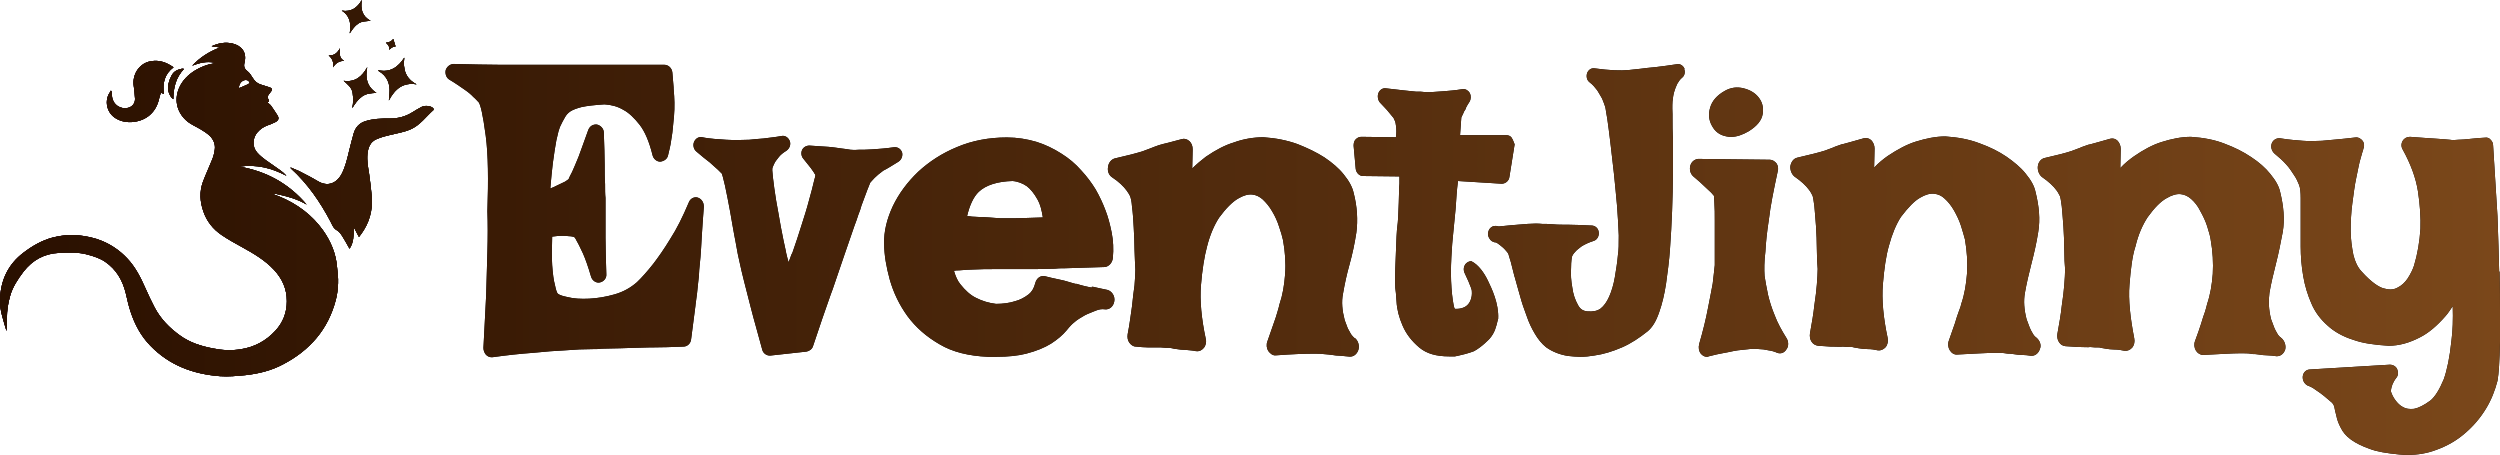 <?xml version="1.0" encoding="UTF-8"?>
<svg id="Layer_2" data-name="Layer 2" xmlns="http://www.w3.org/2000/svg" xmlns:xlink="http://www.w3.org/1999/xlink" viewBox="0 0 1200.31 218.4">
  <defs>
    <style>
      .cls-1 {
        fill: url(#linear-gradient-4);
      }

      .cls-1, .cls-2, .cls-3, .cls-4, .cls-5, .cls-6, .cls-7, .cls-8, .cls-9, .cls-10 {
        fill-rule: evenodd;
      }

      .cls-11 {
        fill: url(#linear-gradient-17);
      }

      .cls-12 {
        fill: url(#linear-gradient-15);
      }

      .cls-13 {
        fill: url(#linear-gradient-18);
      }

      .cls-14 {
        fill: url(#linear-gradient-28);
      }

      .cls-15 {
        fill: url(#linear-gradient-14);
      }

      .cls-16 {
        fill: url(#linear-gradient-36);
      }

      .cls-17 {
        fill: url(#linear-gradient-20);
      }

      .cls-2 {
        fill: url(#linear-gradient-2);
      }

      .cls-3 {
        fill: url(#linear-gradient);
      }

      .cls-18 {
        fill: url(#linear-gradient-35);
      }

      .cls-19 {
        fill: url(#linear-gradient-32);
      }

      .cls-20 {
        fill: url(#linear-gradient-11);
      }

      .cls-4 {
        fill: url(#linear-gradient-9);
      }

      .cls-5 {
        fill: url(#linear-gradient-6);
      }

      .cls-21 {
        fill: url(#linear-gradient-10);
      }

      .cls-22 {
        fill: url(#linear-gradient-37);
      }

      .cls-23 {
        fill: url(#linear-gradient-16);
      }

      .cls-6 {
        fill: url(#linear-gradient-5);
      }

      .cls-24 {
        fill: url(#linear-gradient-31);
      }

      .cls-25 {
        fill: url(#linear-gradient-21);
      }

      .cls-26 {
        fill: url(#linear-gradient-25);
      }

      .cls-27 {
        fill: url(#linear-gradient-34);
      }

      .cls-28 {
        fill: url(#linear-gradient-24);
      }

      .cls-29 {
        fill: url(#linear-gradient-22);
      }

      .cls-30 {
        fill: url(#linear-gradient-27);
      }

      .cls-31 {
        fill: url(#linear-gradient-33);
      }

      .cls-32 {
        fill: url(#linear-gradient-29);
      }

      .cls-33 {
        fill: url(#linear-gradient-30);
      }

      .cls-7 {
        fill: url(#linear-gradient-7);
      }

      .cls-8 {
        fill: url(#linear-gradient-8);
      }

      .cls-34 {
        fill: url(#linear-gradient-23);
      }

      .cls-35 {
        fill: url(#linear-gradient-19);
      }

      .cls-9 {
        fill: url(#linear-gradient-3);
      }

      .cls-36 {
        fill: url(#linear-gradient-12);
      }

      .cls-37 {
        fill: url(#linear-gradient-13);
      }

      .cls-38 {
        fill: url(#linear-gradient-26);
      }
    </style>
    <linearGradient id="linear-gradient" x1=".28" y1="-42.13" x2="210.33" y2="-42.13" gradientTransform="translate(0 58.5) scale(1 -1)" gradientUnits="userSpaceOnUse">
      <stop offset="0" stop-color="#873fff"/>
      <stop offset="1" stop-color="#43c0ed"/>
    </linearGradient>
    <linearGradient id="linear-gradient-2" x1=".28" y1="-26.63" x2="210.33" y2="-26.63" xlink:href="#linear-gradient"/>
    <linearGradient id="linear-gradient-3" x1=".28" y1="14.58" x2="210.33" y2="14.58" xlink:href="#linear-gradient"/>
    <linearGradient id="linear-gradient-4" x1=".28" y1="18.22" x2="210.33" y2="18.22" xlink:href="#linear-gradient"/>
    <linearGradient id="linear-gradient-5" x1=".28" y1="20.55" x2="210.33" y2="20.55" xlink:href="#linear-gradient"/>
    <linearGradient id="linear-gradient-6" x1=".28" y1="16.4" x2="210.33" y2="16.4" xlink:href="#linear-gradient"/>
    <linearGradient id="linear-gradient-7" x1=".28" y1="50.5" x2="210.33" y2="50.5" xlink:href="#linear-gradient"/>
    <linearGradient id="linear-gradient-8" x1=".28" y1="30.75" x2="210.33" y2="30.75" xlink:href="#linear-gradient"/>
    <linearGradient id="linear-gradient-9" x1=".28" y1="37.2" x2="210.33" y2="37.2" xlink:href="#linear-gradient"/>
    <linearGradient id="linear-gradient-10" x1=".28" y1="-66.05" x2="1200.28" y2="-66.05" gradientTransform="translate(0 58.5) scale(1 -1)" gradientUnits="userSpaceOnUse">
      <stop offset="0" stop-color="#2a1000"/>
      <stop offset="1" stop-color="#7a471a"/>
    </linearGradient>
    <linearGradient id="linear-gradient-11" x1=".28" y1="-42.13" x2="1200.28" y2="-42.13" xlink:href="#linear-gradient-10"/>
    <linearGradient id="linear-gradient-12" x1=".28" y1="-26.63" x2="1200.28" y2="-26.63" xlink:href="#linear-gradient-10"/>
    <linearGradient id="linear-gradient-13" x1=".28" y1="14.58" x2="1200.28" y2="14.58" xlink:href="#linear-gradient-10"/>
    <linearGradient id="linear-gradient-14" x1=".28" y1="18.22" x2="1200.28" y2="18.22" xlink:href="#linear-gradient-10"/>
    <linearGradient id="linear-gradient-15" y1="20.55" x2="1200.28" y2="20.55" xlink:href="#linear-gradient-10"/>
    <linearGradient id="linear-gradient-16" y1="16.4" x2="1200.28" y2="16.4" xlink:href="#linear-gradient-10"/>
    <linearGradient id="linear-gradient-17" x1=".28" y1="50.5" x2="1200.28" y2="50.5" xlink:href="#linear-gradient-10"/>
    <linearGradient id="linear-gradient-18" x1=".28" y1="30.75" x2="1200.28" y2="30.75" xlink:href="#linear-gradient-10"/>
    <linearGradient id="linear-gradient-19" x1=".28" y1="37.2" x2="1200.28" y2="37.2" xlink:href="#linear-gradient-10"/>
    <linearGradient id="linear-gradient-20" x1=".28" y1="-42.13" x2="1200.28" y2="-42.13" xlink:href="#linear-gradient-10"/>
    <linearGradient id="linear-gradient-21" x1=".28" y1="-26.63" x2="1200.28" y2="-26.63" xlink:href="#linear-gradient-10"/>
    <linearGradient id="linear-gradient-22" x1=".28" y1="14.58" x2="1200.28" y2="14.58" xlink:href="#linear-gradient-10"/>
    <linearGradient id="linear-gradient-23" x1=".28" y1="18.22" x2="1200.28" y2="18.22" xlink:href="#linear-gradient-10"/>
    <linearGradient id="linear-gradient-24" y1="20.55" x2="1200.28" y2="20.55" xlink:href="#linear-gradient-10"/>
    <linearGradient id="linear-gradient-25" y1="16.4" x2="1200.28" y2="16.4" xlink:href="#linear-gradient-10"/>
    <linearGradient id="linear-gradient-26" x1=".28" y1="50.5" x2="1200.28" y2="50.5" xlink:href="#linear-gradient-10"/>
    <linearGradient id="linear-gradient-27" x1=".28" y1="30.75" x2="1200.28" y2="30.75" xlink:href="#linear-gradient-10"/>
    <linearGradient id="linear-gradient-28" x1=".28" y1="37.2" x2="1200.28" y2="37.2" xlink:href="#linear-gradient-10"/>
    <linearGradient id="linear-gradient-29" x1=".28" y1="-42.13" x2="1200.28" y2="-42.13" xlink:href="#linear-gradient-10"/>
    <linearGradient id="linear-gradient-30" x1=".28" y1="-26.63" x2="1200.28" y2="-26.63" xlink:href="#linear-gradient-10"/>
    <linearGradient id="linear-gradient-31" x1=".28" y1="14.58" x2="1200.28" y2="14.58" xlink:href="#linear-gradient-10"/>
    <linearGradient id="linear-gradient-32" x1=".28" y1="18.22" x2="1200.28" y2="18.22" xlink:href="#linear-gradient-10"/>
    <linearGradient id="linear-gradient-33" y1="20.55" x2="1200.28" y2="20.55" xlink:href="#linear-gradient-10"/>
    <linearGradient id="linear-gradient-34" y1="16.4" x2="1200.28" y2="16.4" xlink:href="#linear-gradient-10"/>
    <linearGradient id="linear-gradient-35" x1=".28" y1="50.5" x2="1200.28" y2="50.5" xlink:href="#linear-gradient-10"/>
    <linearGradient id="linear-gradient-36" x1=".28" y1="30.75" x2="1200.28" y2="30.75" xlink:href="#linear-gradient-10"/>
    <linearGradient id="linear-gradient-37" x1=".28" y1="37.2" x2="1200.28" y2="37.2" xlink:href="#linear-gradient-10"/>
  </defs>
  <g id="Layer_1-2" data-name="Layer 1">
    <g>
      <g>
        <path class="cls-10" d="m805.31,30.8c1.5-.2,2.9.8,3.5,2.3h-.2c.6,1.5.2,3.3-1,4.2-1,.8-1.7,1.9-2.3,2.9-.6,1.3-1.2,2.7-1.5,3.9-.4,1.3-.6,2.9-.8,4.6,0,.4-.2,1.9,0,6.2v2.1h0c0,2.9,0,6.4.2,10v16.2c0,6-.2,11.9-.4,18.1-.2,6.2-.6,12.1-1,18.1s-1.2,11.7-1.9,16.8c-.8,5.2-1.9,9.8-3.3,13.7-1.5,4.4-3.3,7.3-5.6,9.2-3.9,3.1-7.9,5.8-12.3,7.7-4.4,1.9-8.9,3.3-13.3,3.9-2.3.4-4.4.6-6.7.6-1.9,0-3.9-.2-5.8-.4-4-.6-7.7-2.1-10.6-4.2-2.1-1.7-3.9-3.9-5.4-6.5-1.5-2.5-2.9-5.4-4-8.7-1.2-3.1-2.3-6.4-3.1-9.4-1-3.3-1.7-6.2-2.5-8.9l-.2-.6h0c-.6-2.5-1.2-4.6-1.7-6.7-.2-.4-.2-1-.4-1.3h0c-.4-1.3-.6-2.1-.8-2.7-.2-.4-.6-1-1.3-1.7-.8-1-1.7-1.7-2.7-2.5-.8-.6-1.3-1-1.9-1.3-1,0-1.9-.4-2.7-1.2-.6-.8-1.2-1.7-1.2-2.9,0-.6.2-1.2.4-1.7s1.5-2.9,4.6-1.9h.4l6.2-.6c2.3-.2,5-.4,7.5-.6,2.7-.2,5-.2,6.9,0,1.2,0,3.1,0,5.4.2,1.9.2,4.4.2,7.3.2,3.1,0,6.7.2,11.4.4,1.5.2,2.9,1.3,3.1,3.3.2,1.7-.8,3.5-2.3,4-2.5.8-4.4,1.7-6,2.7-1.3,1-2.5,1.9-3.1,2.7-.8.8-1.3,1.7-1.5,2.3h0c0,.4-.4,1.7-.4,5.4-.2,3.1,0,6.2.6,9.4.4,3.1,1.3,5.8,2.7,8.3,1,1.9,2.3,2.9,4.6,3.1,2.7.2,4.6-.2,6.2-1.3,1.7-1.3,3.1-3.3,4.2-5.8,1.2-2.7,2.1-5.8,2.7-9.2.6-3.7,1.2-7.1,1.5-10.8.4-2.3.4-5.4.4-9.4-.2-4.2-.4-8.9-.8-13.9-.4-5-1-10.2-1.5-15.6-.6-5.4-1.2-10.4-1.7-14.8-.6-4.6-1-8.5-1.5-11.6-.4-2.1-.6-3.7-.8-4.8h0c0-.4-.2-.8-.2-1-.4-1.3-1-2.7-1.5-4-.6-1-1.3-2.3-2.3-3.9-1-1.3-2.1-2.7-3.7-3.9-1.3-1-1.7-2.7-1.2-4.4.6-1.5,1.9-2.5,3.5-2.3,7.3,1,12.5,1.2,16.6.8,1.5-.2,3.3-.4,5.6-.6,1.9-.2,4.4-.6,7.3-.8,3.2-.4,6.5-.8,10.3-1.4Zm-470.2,64.1c-1.7-.6-3.7.4-4.4,2.3-2.9,6.9-5.8,12.7-8.9,17.5-2.9,4.8-5.8,8.9-8.1,11.9-2.9,3.7-5.6,6.7-7.9,8.9-3.1,2.7-6.5,4.6-10.6,5.8-4.2,1.2-8.3,1.9-12.3,2.1s-7.5,0-10.6-.8c-3.1-.6-4.2-1.3-4.6-1.7-.4-.6-.8-1.7-1.3-4.2-.6-2.1-1-5.2-1.3-9.4-.2-3.5-.2-8.1,0-13.7,3.9-.6,6.5-.4,8.1-.2h.4c.6,0,1,.2,1.3.2.4,0,.6.2.8.2.4.4.8,1,1.3,2.1.8,1.3,1.7,3.3,2.9,5.8,1.2,2.7,2.5,6.4,3.9,11.2.6,1.9,2.5,3.1,4.2,2.7,1.9-.4,3.3-2.1,3.1-4-.2-7.1-.4-12.9-.4-17.5v-19.1c-.2-1.7-.2-3.9-.2-6.7-.2-2.5-.2-5.6-.2-9.4s-.2-9.2-.4-15.2c0-1.9-1.5-3.5-3.3-3.9-1.9-.2-3.5.8-4.2,2.7-1.9,5.4-3.5,9.6-4.6,12.7-1.3,3.1-2.3,5.6-3.1,7.3-1,1.9-1.5,2.9-1.7,3.5h0c-.2.2-.8.6-1.7,1.2-1.2.6-2.7,1.3-4.8,2.3-.6.4-1.5.6-2.3,1,.4-4.8.8-8.7,1.2-12.1.6-4.6,1.2-8.3,1.7-11,.8-3.7,1.3-5.4,1.7-6.4.8-1.7,1.7-3.5,2.5-4.8.6-1,1.3-1.9,2.5-2.7s3.1-1.5,5.4-2.1c2.7-.6,6.4-1,11-1.3,3.3.2,6.4,1,9.2,2.7,2.5,1.3,5.2,3.9,7.7,7.1s4.6,8.1,6.2,14.6c.4,1.7,1.9,3.1,3.7,3.1,1.7-.2,3.3-1.2,3.7-2.9.6-2.5,1.2-4.8,1.5-7.1.2-1.3.4-2.7.6-3.9h0c0-.6.2-1.3.2-1.9.2-2.1.4-4.2.6-6.2s.2-4,.2-6.4c0-1.9-.2-4.2-.4-6.7v-.6c-.2-2.3-.4-4.6-.6-7.1-.2-2.1-1.9-3.7-3.9-3.7h-79.2c-5.8,0-13.1-.2-21.8-.4-1.7,0-3.3,1.2-3.9,2.9-.4,1.7.2,3.7,1.7,4.6,2.9,1.7,5.4,3.5,7.3,4.8,1.9,1.3,3.3,2.5,4.2,3.5,1.2,1,1.9,1.9,2.7,2.7.8,1.3,1.9,5.4,3.3,16,1.2,9.1,1.3,21.2.8,36.2.2,6,.2,12.5,0,19.4-.2,6-.4,12.9-.6,21-.4,7.9-.8,16.4-1.3,25.2,0,1.2.4,2.3,1.2,3.3.8.8,1.7,1.2,2.7,1.2h.4c7.1-1,13.7-1.7,19.4-2.1,5.8-.6,11-1,15.4-1.2,4.8-.4,9.4-.6,13.5-.6,1.3,0,2.9,0,4.2-.2,2.7,0,5.8-.2,8.9-.2,4-.2,8.5-.2,13.7-.4h1c5,0,10.2-.2,15.6-.4,1.9,0,3.5-1.5,3.7-3.5l2.1-16.2v-.2h0c.6-4.2,1-7.5,1.2-10,.4-3.1.6-5.4.6-6.9l.6-6.2c.2-2.5.4-5.6.6-9.6.2-3.9.6-8.7,1-14.4.1-2.2-1.1-3.9-2.8-4.5h0Zm96.3-17.3c1.5-1,2.1-2.9,1.7-4.4-.6-1.7-2.1-2.7-3.9-2.5-4,.6-7.5.8-10.2,1s-4.8.2-6.7.2c-2.3.2-3.5,0-4,0-1-.2-2.5-.4-4.2-.6s-3.7-.6-6.4-.8l-9.1-.6c-1.5,0-2.9.8-3.5,2.1s-.4,3.1.6,4.2c3.3,4,4.6,5.8,5,6.5.2.4.4.8.8,1.2,0,.6-.2,1.3-.6,2.7-.6,2.7-1.5,6-2.5,9.6-1,3.9-2.3,7.9-3.7,12.3s-2.7,8.5-4,12.1c-.2.4-.2.8-.4,1l-.4.8c-.4,1.2-.8,2.3-1.3,3.5-.4-1.3-.8-2.9-1.2-4.6h0v-.2c-.8-3.7-1.7-7.7-2.5-12.1-.8-4.4-1.5-8.7-2.3-12.9-.6-4-1.2-7.7-1.5-10.8-.4-3.3-.4-4.4-.2-4.8h0c.2-.4.4-1.2,1-2.3.4-.8,1.2-1.7,2.1-2.9.8-1,1.9-1.9,3.5-2.9,1.5-1,2.3-2.9,1.7-4.6-.6-1.7-2.3-2.9-4-2.5-3.1.6-6,.8-8.7,1.2-2.7.2-5,.4-6.7.6-4.4.2-7.5.2-11.2,0-1.7-.2-3.5-.2-5.6-.4-1.9-.2-4-.4-5.8-.8-1.7-.4-3.3.6-4,2.3-.6,1.5-.2,3.5,1.2,4.6,2.5,2.1,4.6,3.9,6.4,5.2,1.5,1.3,2.7,2.5,3.9,3.5,1,1,1.5,1.5,1.9,1.9.2.6.6,1.9,1.5,5.8.8,3.9,1.7,8.1,2.5,12.7.6,3.7,1.3,7.3,1.9,10.8.2,1,.4,2.1.6,3.1.8,4.6,1.5,8.3,2.1,10.6.4,2.1,1.2,5.2,2.1,8.9l3.3,12.9c1.3,5.2,3.3,11.9,5.4,19.8.4,1.5,1.9,2.7,3.5,2.7h.4l17.3-1.9c1.3-.2,2.7-1.2,3.1-2.5,3.1-9.4,6-17.7,8.5-24.8l1-2.7h0c2.1-6.2,4-11.6,5.6-16.4,1.9-5.4,3.5-10,4.8-13.9.8-1.9,1.3-3.7,1.9-5.4h0c.6-1.5,1.2-3.1,1.5-4.4,2.5-6.9,3.7-9.8,4.2-11,.4-.4,1-1.2,2.1-2.3,1-1,2.3-2.1,4.2-3.5,1.7-.8,4.2-2.4,7.3-4.3Zm93.4,60.1c1.9.4,4.2,1,6.9,1.5,2.1.6,3.7,2.9,3.3,5.4s-2.3,4.2-4.6,3.9c-1.3-.2-2.7,0-4.2.6-1.9.8-3.9,1.5-5.4,2.3-1.7,1-3.7,2.1-5.2,3.5-.8.6-1.9,1.7-3.5,3.7-1.9,2.3-4.4,4.4-7.5,6.4-3.1,1.9-6.9,3.5-11.9,4.8-3.9,1-8.7,1.5-14.1,1.5h-4.4c-9.1-.4-16.9-2.3-23.1-6-6.4-3.7-11.4-8.1-15.4-13.5-3.9-5.4-6.7-11.2-8.5-17.5-1.7-6.2-2.7-11.9-2.7-17.3-.2-5.8,1.3-11.9,4.2-18.1,2.9-6,6.9-11.4,12.1-16.4,5.2-4.8,11.4-8.9,18.7-11.9,7.3-3.1,15.4-4.6,23.9-4.6,5,0,9.8.8,14.2,2.1,4.2,1.3,8.3,3.3,11.9,5.6,3.7,2.3,6.9,5,9.6,8.1,2.7,2.9,5,6,6.9,9.1,1.9,3.3,3.5,6.7,4.8,10.2,1.2,3.1,2.1,6.5,2.9,10.4.8,4,1,8.1.6,12.3-.2,2.3-1.9,4.2-3.9,4.4-7.7.2-14.2.4-19.4.6h0c-1.7,0-3.3,0-4.6.2-6.2.2-11,.2-14.4.2h-15.6c-2.3,0-5.4,0-9.2.2-1.9,0-4.2.2-6.7.4h0c-.8,0-1.7,0-2.5.2.8,2.7,1.7,4.8,3.1,6.5,2.3,2.9,4.8,5.2,7.5,6.5,2.9,1.5,6.2,2.5,9.6,2.9,3.3,0,6.4-.4,9.2-1.3,2.3-.6,4.4-1.7,6.5-3.3,1.5-1.2,2.5-2.9,3.1-5.2.6-2.5,2.5-3.9,4.6-3.5,2.5.6,4.8,1.2,6.5,1.5,1,.2,1.9.4,2.7.6s1.5.4,2.1.6c1.5.4,2.5.8,3.5,1h.6c1,.4,2.1.6,3.5,1,1.2.2,2.3.6,3.7.8-.2-.6.2-.4.6-.4Zm-60.5-33.9c.8,0,1.5,0,2.3.2h0c1.3,0,2.5.2,3.7.2h1.3c2.3.2,4.2.2,5.8.4,1.9.2,3.3.2,4.4.2h5c2.7,0,7.3-.2,13.9-.4-.6-3.7-1.3-6.4-2.5-8.5-1.7-3.1-3.5-5.2-5.2-6.5-1.9-1.3-4.2-2.3-6.9-2.5-7.1.2-12.7,1.9-16.2,5.2-2.5,2.4-4.4,6.5-5.6,11.7Zm261.5-37.6c-.6-1-1.7-1.3-2.7-1.3h-22.1l.6-8.5,1-2.1c.2-.6.4-1,.8-1.5h0c.2-.4.4-.6.4-1,.4-.8,1-1.9,1.7-2.9.8-1.3.8-2.9.2-4.2-.8-1.3-2.1-2.1-3.5-1.9-3.7.6-6.5.8-8.9,1l-5.8.4c-1.9.2-2.9,0-3.5,0s-1.3-.2-2.1-.2h-2.1c-1.5-.2-3.5-.4-5.8-.6l-8.7-1c-1.5-.2-2.9.8-3.5,2.3s-.2,3.5.8,4.6l.2.2h0c1.2,1.2,2.1,2.3,3.1,3.3l1.9,2.3c.4.4.6.8,1,1.2h0c.2.2.4.4.4.6.2.4.4,1,.6,1.3.2.4,1,3.9.4,7.7l-16.6-.2c-1,0-1.9.4-2.7,1.2s-1,1.9-1,3.1l1,11c.2,1.9,1.7,3.5,3.5,3.5l17.5.2v3.5c-.2,1.5-.2,3.1-.2,4.4,0,2.3-.2,6.2-.4,11.4-.2,2.5-.2,3.7-.4,4.6h0c-.2,1.2-.2,2.3-.4,5-.2,5.6-.4,10.8-.6,15.4-.2,6.5,0,8.5,0,9.2.2,1.2.4,3.3.6,6.5.2,3.9,1.2,7.7,2.9,11.6,1.7,4,4.4,7.5,8.1,10.6,3.5,2.9,8.1,4.2,14.2,4.2h2.9c.2,0,.6-.2,1-.2,1.7-.4,5.4-1.2,8.1-2.3,3.9-2.1,7.5-6,7.5-6,2.5-2.9,3.1-5.6,3.9-8.9,0-.2,0-.4.2-.6.4-7.3-3.1-14.6-5-18.5-1.7-3.5-4.4-7.5-7.9-9.2-1.2,0-2.1.6-2.9,1.5-.8,1.2-1,2.9-.2,4.4,1.3,2.7,2.3,5,2.9,6.7.2.8.4,1.2.4,1.2,0,0,.2,1.5,0,2.9-1,6.2-6,6.2-7.7,6.2h-.4c-.2-.2-.4-.8-.6-1.9-.6-3.1-1-6.9-1.2-11.6-.2-4.8,0-10,.4-15.6,0-1.5.8-8.7,1.3-14.2h0c.4-3.5.6-6.4.6-6.7.2-2.9.4-6.7,1-11.4l21,1.3c1.7,0,3.5-1.3,3.7-3.3l2.5-15.6c-.4-.8-.6-1.9-1.4-3.1h0Zm103.2-.7c.8.2,1.5.2,2.3.2,2.5,0,5.4-1,8.3-2.7,4-2.5,6.2-5.2,6.7-8.3s-.2-5.8-2.1-8.1c-1.7-2.1-4.2-3.5-7.1-4.2-3.1-.8-6.2-.4-9.1,1.3h0c-3.7,2.1-6,4.8-6.9,7.9-1,3.3-.6,6.2.8,8.7,1.5,2.9,3.8,4.6,7.1,5.2h0Zm23.1,86c1.3,3.5,3.3,7.1,5.6,10.8h0c1,1.5,1.2,3.9,0,5.4-1,1.7-2.7,2.3-4.4,1.7-1.3-.6-2.7-1-4.2-1.2-1.7-.4-3.3-.6-4.6-.6-1.5-.2-3.1-.2-4.6,0-1.7.2-3.5.4-5.6.6-1.2.2-2.5.4-4.2.8h0c-.6.2-1.3.2-2.1.4-2.3.4-5,1-7.7,1.7-.2.2-.6.2-.8.2-1.2,0-2.1-.6-2.9-1.5-1-1.3-1.2-2.9-.8-4.6,1.9-6.5,3.3-12.3,4.2-17.1,1-4.8,1.7-8.9,2.3-11.9.4-3.7.8-6.7,1-8.9v-21c0-3.5,0-6.5-.2-9.2,0-1.7-.2-2.5-.2-3.1l-1.3-1.5-3.1-2.9c-1.3-1.3-3.3-3.1-5.6-5-1.3-1.2-1.9-3.3-1.3-5.2.6-1.9,2.1-2.9,3.7-3.1l34.5.4c1.2,0,2.3.8,3.1,1.7.8,1.2,1,2.5.6,3.9-1.9,8.9-3.5,16.6-4.2,22.9-1,6.4-1.5,11.6-1.7,15.6-.6,4.8-.6,8.7-.4,11.7.4,2.7,1,5.8,1.7,9.2.7,2.9,1.7,6.2,3.2,9.8Zm125.6,10.6c-.6-.4-1.2-1-1.7-1.9-.6-1-1.2-2.1-1.5-2.9l-1.5-4c-1.2-4.6-1.5-8.9-.8-12.7.8-4.6,1.9-9.2,3.1-13.9,1.3-5,2.5-10.2,3.3-15.4,1-6,.4-12.3-1.3-19.1-.6-2.9-2.1-5.6-4.8-8.9-2.3-2.9-5.6-5.6-9.2-8.1-3.7-2.5-7.9-4.6-12.9-6.4-5-1.9-10.4-2.9-16.4-3.3-4.6,0-9.4,1-14.2,2.5-4.2,1.3-8.7,3.7-13.5,6.9-2.1,1.5-4.4,3.3-6.5,5.6l.2-9.2c0-1.5-.6-2.9-1.5-3.9-1-1-2.3-1.3-3.7-1l-6,1.7c-1.7.4-3.3,1-4.6,1.2-1.5.6-3.1,1-4,1.5l-4,1.5c-1.3.4-3.3,1-5.4,1.5l-7.9,1.9c-1.7.4-2.9,1.9-3.3,4-.2,1.9.6,3.9,1.9,5,3.3,2.3,5.6,4.4,7.1,6.5.8,1,1.3,2.1,1.7,2.9.2.6.4,1.9.8,4.8.2,2.9.6,6.2.8,9.8.2,3.7.4,7.3.4,11,0,3.9.2,7.1.4,9.4,0,2.1-.2,4.6-.4,7.5-.2,2.7-.6,6-1.2,10-.4,3.9-1.2,8.5-2.1,13.5-.2,1.3,0,2.9.8,4,.8,1.2,1.9,1.7,3.1,1.9,2.1.2,4.2.2,6,.4h1c2.1,0,3.9.2,4.8,0,1.5.2,2.9.2,4.2.2.4,0,.8,0,1.2.2h0c.8.2,1.5.2,2.3.4,1.2.2,2.7.4,4.4.4,1.5,0,3.1.2,4.8.6,1.3.2,2.7-.4,3.7-1.5,1-1.2,1.3-2.9,1-4.4-2.1-9.8-2.9-18.5-2.3-25.8.6-7.3,1.5-13.7,2.9-18.5,1.5-5.6,3.5-10.4,5.8-13.9,3.5-4.6,6.5-7.7,9.2-9.2,2.5-1.5,4.8-2.1,6.7-1.9s3.7,1,5,2.3c1.7,1.5,3.3,3.5,4.6,5.8,1.3,2.3,2.5,4.8,3.3,7.3.8,2.7,1.5,4.8,1.9,6.5,1,5.6,1.3,11,1,16.4-.4,5.2-1.2,10-2.7,14.4-.2,1-.6,2.3-1.2,3.7-.6,1.5-1.2,3.5-1.9,5.8-.8,2.3-1.7,5-2.9,8.3-.6,1.5-.4,3.3.4,4.6s2.1,2.3,3.7,2.1c8.1-.4,14.1-.8,17.9-.8,2.1,0,3.9,0,5,.2.8.2,1.5.2,2.3.2h0c.6,0,1.2.2,1.7.2,1.3.2,2.7.4,4.2.4h0c1.3,0,2.9.2,4.2.4h.4c1.7,0,3.3-1.3,3.9-3.3.8-1.7,0-4-1.7-5.4h0Zm-329.1-1.7c.6.8,1,1.3,1.7,1.9h.2c1.5,1.2,2.3,3.5,1.7,5.6-.6,1.9-2.1,3.3-3.9,3.3h-.4c-1.5-.2-2.9-.2-4.2-.4h0c-1.5,0-3.1-.2-4.2-.4-.6,0-1.2-.2-1.7-.2-.8,0-1.5-.2-2.3-.2-1.2-.2-2.9-.2-5-.2-3.9,0-9.8.2-17.9.8-1.5.2-2.7-.8-3.7-2.1-.8-1.3-1-3.1-.4-4.6,1.2-3.3,2.1-6,2.9-8.3.8-2.3,1.5-4.2,1.9-5.8.4-1.3.8-2.7,1-3.7,1.5-4.4,2.3-9.1,2.7-14.4.4-5.4,0-10.8-1-16.4-.4-1.7-1-4-1.9-6.5-.8-2.5-1.9-5-3.3-7.3-1.3-2.3-2.9-4.2-4.6-5.8-1.5-1.3-3.1-2.1-5-2.3s-4.2.4-6.7,1.9c-2.7,1.5-6,4.8-9.2,9.2-2.3,3.5-4.4,8.3-5.8,13.9-1.3,4.8-2.3,11.2-2.9,18.5-.6,7.3.2,16,2.3,25.8.4,1.5,0,3.3-1,4.4-1,1.2-2.3,1.7-3.7,1.5-1.7-.4-3.3-.4-4.8-.6-1.7,0-3.3-.2-4.4-.4-.8,0-1.5-.2-2.3-.4-.4,0-.8-.2-1.2-.2-1.3,0-2.7,0-4.2-.2h-6c-1.7,0-3.9-.2-6-.4-1.2,0-2.3-.8-3.1-1.9s-1-2.5-.8-4c1-5,1.5-9.6,2.1-13.5.4-4,.8-7.3,1.2-10,.2-2.9.4-5.4.4-7.5-.2-2.5-.2-5.6-.4-9.4,0-3.7-.2-7.3-.4-11-.2-3.7-.4-6.9-.8-9.8-.2-2.9-.6-4.2-.8-4.8-.4-1-1-1.9-1.7-2.9-1.5-2.1-3.9-4.4-7.1-6.5-1.5-1-2.3-2.9-1.9-5,.2-1.9,1.5-3.5,3.1-4l7.9-1.9c2.1-.6,3.9-1,5.4-1.5l4-1.5c1-.4,2.5-1,4-1.5,1.3-.4,2.9-.8,4.6-1.2l6.4-1.7c1.3-.4,2.5,0,3.7,1,1,1,1.5,2.3,1.5,3.9l-.2,9.2c2.1-2.1,4.4-4,6.5-5.6,4.8-3.3,9.2-5.6,13.5-6.9,4.6-1.7,9.6-2.5,14.2-2.5,6,.4,11.4,1.5,16.4,3.3,4.8,1.9,9.2,4,12.9,6.4,3.7,2.5,6.9,5.2,9.2,8.1,2.7,3.3,4.2,6.2,4.8,8.9,1.7,6.5,2.1,13.1,1.3,19.1-.8,5.2-1.9,10.4-3.3,15.4-1.3,4.6-2.3,9.2-3.1,13.9-.8,3.9-.4,8.1.8,12.7l1.5,4c.3.6.9,1.5,1.5,2.7Zm446.5,1.7c-.6-.4-1.2-1-1.7-1.9-.6-1-1.2-2.1-1.5-2.9l-1.5-4c-1.2-4.6-1.3-8.9-.8-12.7.8-4.6,1.9-9.2,3.1-13.9,1.3-5,2.3-10.2,3.3-15.4,1-6,.4-12.3-1.2-18.9-.6-2.9-2.1-5.6-4.8-8.9-2.3-2.9-5.4-5.6-9.2-8.1-3.7-2.5-7.9-4.6-12.7-6.4-4.8-1.9-10.2-2.9-16.2-3.3-4.6,0-9.4,1-14.1,2.5-4.2,1.3-8.7,3.7-13.3,6.9-2.1,1.5-4.4,3.3-6.5,5.6l.2-9.2c0-1.5-.6-2.9-1.5-3.9-1-1-2.3-1.3-3.5-1l-6,1.7c-1.7.4-3.3,1-4.6,1.2-1.5.6-3.1,1-4,1.5l-4,1.5c-1.3.4-3.1,1-5.2,1.5l-7.9,1.9c-1.5.4-2.9,1.9-3.1,4-.2,1.9.6,3.9,1.9,5,3.3,2.3,5.6,4.4,7.1,6.5.8,1,1.2,2.1,1.7,2.9.2.6.4,1.9.8,4.8.2,2.9.6,6.2.8,9.8.2,3.7.4,7.3.4,11,0,3.9.2,7.1.4,9.4,0,2.1-.2,4.6-.4,7.5-.2,2.7-.6,6-1.2,10-.4,4-1.2,8.5-2.1,13.5-.2,1.3,0,2.9.8,4,.8,1.2,1.7,1.7,3.1,1.9,2.3.2,4.2.2,6,.4h1c2.1,0,3.9.2,4.8,0,1.5.2,2.9.2,4,.2.4,0,.8,0,1.2.2.8.2,1.5.2,2.3.4,1.2.2,2.7.4,4.2.4s3.1.2,4.8.6c1.3.2,2.7-.4,3.7-1.5,1-1.2,1.3-2.9,1-4.4-1.9-9.8-2.9-18.5-2.3-25.8.6-7.3,1.3-13.7,2.9-18.5,1.3-5.6,3.5-10.4,5.8-13.9,3.3-4.6,6.4-7.7,9.2-9.2,2.5-1.5,4.8-2.1,6.7-1.9s3.5,1,5,2.3c1.7,1.5,3.3,3.5,4.4,5.8,1.3,2.3,2.5,4.8,3.3,7.3.8,2.7,1.5,4.8,1.7,6.5,1,5.6,1.3,11.2,1,16.4-.4,5.2-1.2,10-2.7,14.4-.2,1-.6,2.3-1,3.7-.6,1.5-1.2,3.5-1.9,5.8-.7,2.3-1.7,5-2.9,8.3-.6,1.5-.4,3.3.4,4.6s2.1,2.1,3.5,2.1c8.1-.4,14.1-.8,17.7-.8,2.1,0,3.9,0,5,.2.8.2,1.5.2,2.3.2.6,0,1.2.2,1.7.2,1.3.2,2.7.4,4.2.4,1.3,0,2.9.2,4.2.4h.4c1.7,0,3.3-1.3,3.9-3.3.4-1.9-.3-4.2-2.1-5.6h0Zm104-58.1c.4,10,.6,18.7.8,26.4h.2c.2,7.7.2,14.2.2,19.8v13.9c-.2,9.4-.6,15.4-1.2,18.7-1.2,4.6-2.9,9.1-5.6,13.5-2.7,4.4-6,8.3-10,11.7-4,3.5-8.7,6.2-14.1,8.1-4,1.5-8.5,2.3-13.3,2.3-1.3,0-2.7,0-4.2-.2-6-.6-10.6-1.3-14.2-2.7-3.7-1.3-6.5-2.7-8.9-4.4s-4-3.7-5-5.8c-1-1.9-1.7-3.7-2.1-5.8-.4-1.5-.8-3.1-1-4.4-.2-.6-.6-1.3-1-1.7-1.2-1-2.5-2.1-3.9-3.3-1.2-1-2.5-1.9-4-2.9-1.3-1-2.7-1.7-3.9-2.1-1.5-.8-2.5-2.5-2.3-4.4.2-1.9,1.7-3.3,3.5-3.3l38.3-2.3c1.5,0,2.9.8,3.5,2.1s.6,3.1-.4,4.2c-1,1.3-1.5,2.3-1.9,3.3-.4,1.3-.6,1.9-.6,2.3-.2.8,0,1.2,0,1.2.4,1.2,1,2.5,2.1,4,1,1.3,2.1,2.5,3.7,3.3,1.3.8,3.1,1,5.2.8,2.1-.4,4.8-1.7,7.9-4,2.3-1.9,4.4-5.4,6.4-10.2,1.5-4.2,2.9-10.6,3.7-18.7.6-4.6.8-10,.6-16.4-1.2,1.7-2.3,3.5-3.5,4.8-4,4.6-8.1,8.1-12.3,10.2-4.8,2.5-9.8,4-15,4-6.7-.4-12.5-1.2-17.1-2.9-4.8-1.5-9.1-3.9-12.3-6.9-3.3-2.9-6-6.5-7.7-10.6-1.7-3.9-3.1-8.3-3.9-13.1-.8-4.6-1.2-9.4-1.2-14.1v-23.3h0c0-2.7-.2-5-.8-6.4-.6-1.5-1.3-3.1-2.5-4.8-1-1.5-2.1-3.3-3.7-5-1.5-1.7-3.5-3.5-5.6-5.2-1.3-1.2-1.9-3.1-1.3-4.8.6-1.7,2.3-2.7,4-2.5,2.3.4,4.4.6,6.2.8,1,0,1.7.2,2.5.2s1.5.2,2.3.2c2.9.2,5,.2,9.1,0l6.5-.6c2.7-.2,6-.6,9.6-1,1.3-.2,2.7.6,3.5,1.7.8,1.2.8,2.7.2,4v.2c-.2.4-.4,1.3-1.2,4-.8,2.5-1.3,5.8-2.1,9.4-.8,3.6-1.3,7.9-1.9,12.3-.6,4.4-.8,8.9-.8,13.1s.6,8.1,1.3,11.7c.8,3.3,2.1,6,3.9,7.9,5,5.6,8.5,7.5,10.4,8.1,2.7.8,4.8.8,6.7-.2,2.1-1,3.7-2.5,5-4.4,1.5-2.3,2.5-4.4,3.1-6.2,1.7-5.6,2.7-11.6,3.1-17.7.2-5.4-.2-11.6-1.2-18.1-1-6.4-3.5-13.1-7.3-20-.8-1.3-.8-2.9,0-4.2s2.1-1.9,3.5-1.9c3.1.2,5.8.4,8.1.6,2.3.2,4.2.2,6,.4,1.9.2,3.7.2,5,.4,1.2.2,2.5.2,4,0,1.7,0,3.5-.2,5.6-.4,1.3-.2,2.7-.2,4.2-.4,1,0,2.1-.2,3.1-.2,1-.2,2.1.2,2.7,1,.8.8,1.2,1.7,1.2,2.9l2.1,34Z"/>
        <g>
          <g>
            <path class="cls-3" d="m155.01,110.5c-5.3-7.4-12.4-12.6-20.8-16.1-1-.4-2.1-.8-3.1-1.2.4-.2.7-.2,1-.2,5.2,1.1,10.4,2.4,15.1,5.2-8.5-10-19.3-16-32.3-18.2,8.1-1.2,15.5.6,22.6,4.4-.9-1-1.9-1.9-2.9-2.6-2.3-1.7-4.7-3.2-7-4.9-1.5-1.1-3-2.3-4.2-3.7-2.4-2.7-2.2-7,.2-9.7,1.3-1.5,2.9-2.6,4.8-3.3,1.4-.5,2.7-1,4-1.7,1.4-.8,1.6-1.8.8-3.1-1-1.6-2.1-3.2-3.2-4.8-.3-.4-.7-.6-1-.9-.2-.2-.3-.3-.7-.6,1.1-.2.9-.8.6-1.3-.6-.9-.5-1.6.1-2.4.4-.5.8-1,1.2-1.6.6-.9.4-1.4-.6-1.8-1.5-.5-2.9-.9-4.4-1.4-1.7-.5-2.9-1.6-3.9-3.2-.7-1.2-1.5-2.4-2.5-3.2-1.6-1.2-1.9-2.4-1.4-4.3,1.2-4.9-1.6-8-5.8-9-3.4-.8-6.7-.2-10,1.3,1.3.2,2.4.4,3.5.5v.3c-4.9,1.9-9.2,4.7-12.8,8.5,3.4-1.3,6.9-2.2,10.6-1.4-.1.2-.3.4-.5.4-3.1.5-6,1.7-8.7,3.3-3.4,2.1-6.1,4.8-7.7,8.4-2.8,6.5-.5,12.6,4.2,16.3,1.8,1.4,4,2.3,6,3.5,1.5.9,3.1,1.9,4.4,3.1,1.9,1.8,2.9,4.2,2.5,6.8-.2,1.7-.7,3.5-1.4,5.1-1.4,3.5-3,6.9-4.3,10.4-1.7,4.7-1.4,9.4.2,14,1.6,4.8,4.7,8.7,8.9,11.5,3.2,2.2,6.6,4,10,5.9,5.4,3,10.7,6.1,15,10.7,4,4.3,6.2,9.1,6.2,15.1,0,5.5-1.8,10.2-5.5,14.2-4.5,4.9-10.1,7.9-16.7,8.9-4.4.7-8.8.5-13.2-.4-5.8-1.1-11.2-2.8-16-6.3-5-3.6-9.2-7.9-12.1-13.4-1.6-3-3-6.1-4.4-9.2-2.3-5.2-4.8-10.2-8.8-14.4-3.4-3.6-7.4-6.4-12-8.3-3.6-1.5-7.4-2.3-11.3-2.7-4.3-.4-8.5,0-12.6,1.1-5.1,1.4-9.6,4-13.8,7.2C3.92,126.9.32,134.5.02,143.7c-.1,2.8.3,5.6,1.1,8.3.6,2.3,1.3,4.6,2,6.9.2-2.1.2-4.1.2-6.1,0-3.6.5-7.1,1.5-10.6,1.2-4.4,3.7-8.1,6.4-11.7,4.4-5.7,10.1-8.8,17.3-9.1,4.6-.2,9.3-.4,13.8.9,2.9.8,5.7,1.7,8.2,3.4,5.4,3.7,8.4,9,9.9,15.2.7,2.9,1.3,5.9,2.3,8.8,2,6.1,5,11.7,9.5,16.3,9.1,9.4,20.5,13.6,33.3,14.6,4.1.3,8.3-.1,12.4-.5,6.3-.7,12.4-2.2,18-5.2,12.8-6.7,21.6-16.7,25.3-30.9.7-2.6,1-5.3,1.1-8,.1-2.6-.2-5.2-.5-7.8-.5-6.4-3-12.4-6.8-17.7Zm-37-72.1c.4,0,.9.1,1.2.4.9.6.8,1.2-.2,1.7-1.1.5-2.3,1-3.4,1.5-.3.1-.6.2-.9.3-.1-2.1,1.5-3.9,3.3-3.9Z"/>
            <path class="cls-2" d="m202.51,51.3c-1.5.8-3.1,1.7-4.5,2.6-3.3,2.1-6.9,3-10.7,3-2.1,0-4.2,0-6.3.2-1.9.2-3.8.5-5.6,1.1-2.9.9-4.8,3-5.6,5.9-.8,2.8-1.5,5.6-2.2,8.4-.9,3.7-1.7,7.4-3.5,10.9-2.5,4.7-6.8,6.4-11.5,3.6-3-1.8-6.2-3.4-9.3-5-.6-.3-1.3-.5-1.9-.8-.6-.3-1.2-.5-1.9-.8,0,.3.1.4.2.5,8,7.3,14,16,19,25.5.8,1.5,1.3,3.2,3.1,4.2,1.1.6,1.9,1.8,2.6,2.9,1.2,1.9,2.3,3.9,3.4,5.9,2.1-3,1.9-6.5,2.2-10.1.8,1.5,1.5,3,2.3,4.4.1-.1.2-.1.2-.1.3-.4.5-.8.8-1.1,3.9-5.3,5.7-11.3,5.2-17.9-.3-3.7-.8-7.5-1.3-11.2-.5-3.1-1.1-6.2-.8-9.4.3-3.1,1.3-5.9,4.4-7.2,2.1-.9,4.2-1.5,6.4-2,3.3-.8,6.7-1.3,9.9-2.7,4.6-2,7.4-6.1,11-9.3.1-.1.1-.6-.1-.8-1.1-1.2-3.9-1.5-5.5-.7Z"/>
            <path class="cls-9" d="m55.42,56.7c2.7,1.7,5.7,2.2,8.9,1.8,6.1-.8,10.4-4.6,11.9-10.5.3-1.2.6-2.3,1-3.5.5.2.9.4,1.5.6-.8-5.2.3-9.6,4.6-12.8-.7-.4-1.1-.7-1.6-1-3.2-1.9-6.6-2.6-10.2-1.7-4.9,1.3-8.1,6.4-7.3,11.7.3,2,.5,4.1.6,6.1.1,2.2-1.3,3.9-3.4,4.4-3.6.8-7.1-1.5-7.6-5.2-.1-.9-.2-1.8-.3-2.8-.1-.1-.2-.2-.3-.3-.1.2-.1.4-.3.6-3,4.1-1.7,10,2.5,12.6Z"/>
            <path class="cls-1" d="m80.92,40.1c-.6,2.4-.1,4.6,1.3,6.6.2.3.5.4,1,.9,0-5.6,1.3-10.5,5.1-14.5-.4-.1-.7-.2-1-.1-2.1.4-4,1.3-5,3.4-.6,1.1-1.1,2.4-1.4,3.7Z"/>
            <g>
              <path class="cls-6" d="m194.11,27.7c-3,4.6-6.8,7.3-12.6,6,.2.2.2.3.3.4,4.1,2.4,5.6,6.1,5.2,10.7-.1,1-.2,2.1-.3,3.4,2.9-5.5,6.8-8.8,13.3-7.7-5.4-2.8-6.6-7.3-5.9-12.8Z"/>
              <path class="cls-5" d="m176.31,32.3c-2.5,4.5-5.8,7.3-11.3,6.5,1.9,1.7,3.9,3.2,4.3,5.8.3,2.4.4,4.8-.2,7.3,1.3-2.1,2.6-4,4.6-5.5s4.4-1.7,7-1.8c-4.7-3.1-5.4-7.4-4.4-12.3Z"/>
              <path class="cls-7" d="m173.71,0c-2.1,3.7-5.1,5.9-9.6,5.1,4.2,2.7,4.5,6.6,3.8,10.9,1.2-1.8,2.3-3.5,4.1-4.7s3.9-1.1,5.9-1.3c-4.1-2.2-4.9-5.8-4.2-10Z"/>
              <path class="cls-8" d="m163.21,23.2c-1.2,2.2-2.7,3.6-5.4,3.4,1.8,1.5,2.5,3.4,2.1,5.7,1.2-1.9,2.9-3.1,5.3-3.1-2.7-1.4-2-3.8-2-6Z"/>
              <path class="cls-4" d="m185.31,20.5c1.1,1,1.8,1.9,1.6,3.4.9-1,1.9-1.6,3-1.6-.4-1.3-.8-2.5-1.1-3.6-.7,1-1.8,1.7-3.5,1.8Z"/>
            </g>
          </g>
          <g>
            <path d="m155.01,110.5c-5.3-7.4-12.4-12.6-20.8-16.1-1-.4-2.1-.8-3.1-1.2.4-.2.7-.2,1-.2,5.2,1.1,10.4,2.4,15.1,5.2-8.5-10-19.3-16-32.3-18.2,8.1-1.2,15.5.6,22.6,4.4-.9-1-1.9-1.9-2.9-2.6-2.3-1.7-4.7-3.2-7-4.9-1.5-1.1-3-2.3-4.2-3.7-2.4-2.7-2.2-7,.2-9.7,1.3-1.5,2.9-2.6,4.8-3.3,1.4-.5,2.7-1,4-1.7,1.4-.8,1.6-1.8.8-3.1-1-1.6-2.1-3.2-3.2-4.8-.3-.4-.7-.6-1-.9-.2-.2-.3-.3-.7-.6,1.1-.2.9-.8.6-1.3-.6-.9-.5-1.6.1-2.4.4-.5.8-1,1.2-1.6.6-.9.4-1.4-.6-1.8-1.5-.5-2.9-.9-4.4-1.4-1.7-.5-2.9-1.6-3.9-3.2-.7-1.2-1.5-2.4-2.5-3.2-1.6-1.2-1.9-2.4-1.4-4.3,1.2-4.9-1.6-8-5.8-9-3.4-.8-6.7-.2-10,1.3,1.3.2,2.4.4,3.5.5v.3c-4.9,1.9-9.2,4.7-12.8,8.5,3.4-1.3,6.9-2.2,10.6-1.4-.1.2-.3.4-.5.4-3.1.5-6,1.7-8.7,3.3-3.4,2.1-6.1,4.8-7.7,8.4-2.8,6.5-.5,12.6,4.2,16.3,1.8,1.4,4,2.3,6,3.5,1.5.9,3.1,1.9,4.4,3.1,1.9,1.8,2.9,4.2,2.5,6.8-.2,1.7-.7,3.5-1.4,5.1-1.4,3.5-3,6.9-4.3,10.4-1.7,4.7-1.4,9.4.2,14,1.6,4.8,4.7,8.7,8.9,11.5,3.2,2.2,6.6,4,10,5.9,5.4,3,10.7,6.1,15,10.7,4,4.3,6.2,9.1,6.2,15.1,0,5.5-1.8,10.2-5.5,14.2-4.5,4.9-10.1,7.9-16.7,8.9-4.4.7-8.8.5-13.2-.4-5.8-1.1-11.2-2.8-16-6.3-5-3.6-9.2-7.9-12.1-13.4-1.6-3-3-6.1-4.4-9.2-2.3-5.2-4.8-10.2-8.8-14.4-3.4-3.6-7.4-6.4-12-8.3-3.6-1.5-7.4-2.3-11.3-2.7-4.3-.4-8.5,0-12.6,1.1-5.1,1.4-9.6,4-13.8,7.2C3.92,126.9.32,134.5.02,143.7c-.1,2.8.3,5.6,1.1,8.3.6,2.3,1.3,4.6,2,6.9.2-2.1.2-4.1.2-6.1,0-3.6.5-7.1,1.5-10.6,1.2-4.4,3.7-8.1,6.4-11.7,4.4-5.7,10.1-8.8,17.3-9.1,4.6-.2,9.3-.4,13.8.9,2.9.8,5.7,1.7,8.2,3.4,5.4,3.7,8.4,9,9.9,15.2.7,2.9,1.3,5.9,2.3,8.8,2,6.1,5,11.7,9.5,16.3,9.1,9.4,20.5,13.6,33.3,14.6,4.1.3,8.3-.1,12.4-.5,6.3-.7,12.4-2.2,18-5.2,12.8-6.7,21.6-16.7,25.3-30.9.7-2.6,1-5.3,1.1-8,.1-2.6-.2-5.2-.5-7.8-.5-6.4-3-12.4-6.8-17.7Zm-37-72.1c.4,0,.9.1,1.2.4.9.6.8,1.2-.2,1.7-1.1.5-2.3,1-3.4,1.5-.3.1-.6.2-.9.3-.1-2.1,1.5-3.9,3.3-3.9Z"/>
            <path d="m202.51,51.3c-1.5.8-3.1,1.7-4.5,2.6-3.3,2.1-6.9,3-10.7,3-2.1,0-4.2,0-6.3.2-1.9.2-3.8.5-5.6,1.1-2.9.9-4.8,3-5.6,5.9-.8,2.8-1.5,5.6-2.2,8.4-.9,3.7-1.7,7.4-3.5,10.9-2.5,4.7-6.8,6.4-11.5,3.6-3-1.8-6.2-3.4-9.3-5-.6-.3-1.3-.5-1.9-.8-.6-.3-1.2-.5-1.9-.8,0,.3.1.4.2.5,8,7.3,14,16,19,25.5.8,1.5,1.3,3.2,3.1,4.2,1.1.6,1.9,1.8,2.6,2.9,1.2,1.9,2.3,3.9,3.4,5.9,2.1-3,1.9-6.5,2.2-10.1.8,1.5,1.5,3,2.3,4.4.1-.1.2-.1.2-.1.3-.4.5-.8.8-1.1,3.9-5.3,5.7-11.3,5.2-17.9-.3-3.7-.8-7.5-1.3-11.2-.5-3.1-1.1-6.2-.8-9.4.3-3.1,1.3-5.9,4.4-7.2,2.1-.9,4.2-1.5,6.4-2,3.3-.8,6.7-1.3,9.9-2.7,4.6-2,7.4-6.1,11-9.3.1-.1.1-.6-.1-.8-1.1-1.2-3.9-1.5-5.5-.7Z"/>
            <path d="m55.42,56.7c2.7,1.7,5.7,2.2,8.9,1.8,6.1-.8,10.4-4.6,11.9-10.5.3-1.2.6-2.3,1-3.5.5.2.9.4,1.5.6-.8-5.2.3-9.6,4.6-12.8-.7-.4-1.1-.7-1.6-1-3.2-1.9-6.6-2.6-10.2-1.7-4.9,1.3-8.1,6.4-7.3,11.7.3,2,.5,4.1.6,6.1.1,2.2-1.3,3.9-3.4,4.4-3.6.8-7.1-1.5-7.6-5.2-.1-.9-.2-1.8-.3-2.8-.1-.1-.2-.2-.3-.3-.1.2-.1.4-.3.6-3,4.1-1.7,10,2.5,12.6Z"/>
            <path d="m80.92,40.1c-.6,2.4-.1,4.6,1.3,6.6.2.3.5.4,1,.9,0-5.6,1.3-10.5,5.1-14.5-.4-.1-.7-.2-1-.1-2.1.4-4,1.3-5,3.4-.6,1.1-1.1,2.4-1.4,3.7Z"/>
            <g>
              <path d="m194.11,27.7c-3,4.6-6.8,7.3-12.6,6,.2.2.2.3.3.4,4.1,2.4,5.6,6.1,5.2,10.7-.1,1-.2,2.1-.3,3.4,2.9-5.5,6.8-8.8,13.3-7.7-5.4-2.8-6.6-7.3-5.9-12.8Z"/>
              <path d="m176.31,32.3c-2.5,4.5-5.8,7.3-11.3,6.5,1.9,1.7,3.9,3.2,4.3,5.8.3,2.4.4,4.8-.2,7.3,1.3-2.1,2.6-4,4.6-5.5s4.4-1.7,7-1.8c-4.7-3.1-5.4-7.4-4.4-12.3Z"/>
              <path d="m173.71,0c-2.1,3.7-5.1,5.9-9.6,5.1,4.2,2.7,4.5,6.6,3.8,10.9,1.2-1.8,2.3-3.5,4.1-4.7s3.9-1.1,5.9-1.3c-4.1-2.2-4.9-5.8-4.2-10Z"/>
              <path d="m163.21,23.2c-1.2,2.2-2.7,3.6-5.4,3.4,1.8,1.5,2.5,3.4,2.1,5.7,1.2-1.9,2.9-3.1,5.3-3.1-2.7-1.4-2-3.8-2-6Z"/>
              <path d="m185.31,20.5c1.1,1,1.8,1.9,1.6,3.4.9-1,1.9-1.6,3-1.6-.4-1.3-.8-2.5-1.1-3.6-.7,1-1.8,1.7-3.5,1.8Z"/>
            </g>
          </g>
        </g>
      </g>
      <g>
        <path class="cls-21" d="m805.31,30.8c1.5-.2,2.9.8,3.5,2.3h-.2c.6,1.5.2,3.3-1,4.2-1,.8-1.7,1.9-2.3,2.9-.6,1.3-1.2,2.7-1.5,3.9-.4,1.3-.6,2.9-.8,4.6,0,.4-.2,1.9,0,6.2v2.1h0c0,2.9,0,6.4.2,10v16.2c0,6-.2,11.9-.4,18.1-.2,6.2-.6,12.1-1,18.1s-1.2,11.7-1.9,16.8c-.8,5.2-1.9,9.8-3.3,13.7-1.5,4.4-3.3,7.3-5.6,9.2-3.9,3.1-7.9,5.8-12.3,7.7-4.4,1.9-8.9,3.3-13.3,3.9-2.3.4-4.4.6-6.7.6-1.9,0-3.9-.2-5.8-.4-4-.6-7.7-2.1-10.6-4.2-2.1-1.7-3.9-3.9-5.4-6.5-1.5-2.5-2.9-5.4-4-8.7-1.2-3.1-2.3-6.4-3.1-9.4-1-3.3-1.7-6.2-2.5-8.9l-.2-.6h0c-.6-2.5-1.2-4.6-1.7-6.7-.2-.4-.2-1-.4-1.3h0c-.4-1.3-.6-2.1-.8-2.7-.2-.4-.6-1-1.3-1.7-.8-1-1.7-1.7-2.7-2.5-.8-.6-1.3-1-1.9-1.3-1,0-1.9-.4-2.7-1.2-.6-.8-1.2-1.7-1.2-2.9,0-.6.2-1.2.4-1.7s1.5-2.9,4.6-1.9h.4l6.2-.6c2.3-.2,5-.4,7.5-.6,2.7-.2,5-.2,6.9,0,1.2,0,3.1,0,5.4.2,1.9.2,4.4.2,7.3.2,3.1,0,6.7.2,11.4.4,1.5.2,2.9,1.3,3.1,3.3.2,1.7-.8,3.5-2.3,4-2.5.8-4.4,1.7-6,2.7-1.3,1-2.5,1.9-3.1,2.7-.8.8-1.3,1.7-1.5,2.3h0c0,.4-.4,1.7-.4,5.4-.2,3.1,0,6.2.6,9.4.4,3.1,1.3,5.8,2.7,8.3,1,1.9,2.3,2.9,4.6,3.1,2.7.2,4.6-.2,6.2-1.3,1.7-1.3,3.1-3.3,4.2-5.8,1.2-2.7,2.1-5.8,2.7-9.2.6-3.7,1.2-7.1,1.5-10.8.4-2.3.4-5.4.4-9.4-.2-4.2-.4-8.9-.8-13.9-.4-5-1-10.2-1.5-15.6-.6-5.4-1.2-10.4-1.7-14.8-.6-4.6-1-8.5-1.5-11.6-.4-2.1-.6-3.7-.8-4.8h0c0-.4-.2-.8-.2-1-.4-1.3-1-2.7-1.5-4-.6-1-1.3-2.3-2.3-3.9-1-1.3-2.1-2.7-3.7-3.9-1.3-1-1.7-2.7-1.2-4.4.6-1.5,1.9-2.5,3.5-2.3,7.3,1,12.5,1.2,16.6.8,1.5-.2,3.3-.4,5.6-.6,1.9-.2,4.4-.6,7.3-.8,3.2-.4,6.5-.8,10.3-1.4Zm-470.2,64.1c-1.7-.6-3.7.4-4.4,2.3-2.9,6.9-5.8,12.7-8.9,17.5-2.9,4.8-5.8,8.9-8.1,11.9-2.9,3.7-5.6,6.7-7.9,8.9-3.1,2.7-6.5,4.6-10.6,5.8-4.2,1.2-8.3,1.9-12.3,2.1s-7.5,0-10.6-.8c-3.1-.6-4.2-1.3-4.6-1.7-.4-.6-.8-1.7-1.3-4.2-.6-2.1-1-5.2-1.3-9.4-.2-3.5-.2-8.1,0-13.7,3.9-.6,6.5-.4,8.1-.2h.4c.6,0,1,.2,1.3.2.4,0,.6.2.8.2.4.4.8,1,1.3,2.1.8,1.3,1.7,3.3,2.9,5.8,1.2,2.7,2.5,6.4,3.9,11.2.6,1.9,2.5,3.1,4.2,2.7,1.9-.4,3.3-2.1,3.1-4-.2-7.1-.4-12.9-.4-17.5v-19.1c-.2-1.7-.2-3.9-.2-6.7-.2-2.5-.2-5.6-.2-9.4s-.2-9.2-.4-15.2c0-1.9-1.5-3.5-3.3-3.9-1.9-.2-3.5.8-4.2,2.7-1.9,5.4-3.5,9.6-4.6,12.7-1.3,3.1-2.3,5.6-3.1,7.3-1,1.9-1.5,2.9-1.7,3.5h0c-.2.2-.8.6-1.7,1.2-1.2.6-2.7,1.3-4.8,2.3-.6.4-1.5.6-2.3,1,.4-4.8.8-8.7,1.2-12.1.6-4.6,1.2-8.3,1.7-11,.8-3.7,1.3-5.4,1.7-6.4.8-1.7,1.7-3.5,2.5-4.8.6-1,1.3-1.9,2.5-2.7s3.1-1.5,5.4-2.1c2.7-.6,6.4-1,11-1.3,3.3.2,6.4,1,9.2,2.7,2.5,1.3,5.2,3.9,7.7,7.1s4.6,8.1,6.2,14.6c.4,1.7,1.9,3.1,3.7,3.1,1.7-.2,3.3-1.2,3.7-2.9.6-2.5,1.2-4.8,1.5-7.1.2-1.3.4-2.7.6-3.9h0c0-.6.2-1.3.2-1.9.2-2.1.4-4.2.6-6.2s.2-4,.2-6.4c0-1.9-.2-4.2-.4-6.7v-.6c-.2-2.3-.4-4.6-.6-7.1-.2-2.1-1.9-3.7-3.9-3.7h-79.2c-5.8,0-13.1-.2-21.8-.4-1.7,0-3.3,1.2-3.9,2.9-.4,1.7.2,3.7,1.7,4.6,2.9,1.7,5.4,3.5,7.3,4.8,1.9,1.3,3.3,2.5,4.2,3.5,1.2,1,1.9,1.9,2.7,2.7.8,1.3,1.9,5.4,3.3,16,1.2,9.1,1.3,21.2.8,36.2.2,6,.2,12.5,0,19.4-.2,6-.4,12.9-.6,21-.4,7.9-.8,16.4-1.3,25.2,0,1.2.4,2.3,1.2,3.3.8.8,1.7,1.2,2.7,1.2h.4c7.1-1,13.7-1.7,19.4-2.1,5.8-.6,11-1,15.4-1.2,4.8-.4,9.4-.6,13.5-.6,1.3,0,2.9,0,4.2-.2,2.7,0,5.8-.2,8.9-.2,4-.2,8.5-.2,13.7-.4h1c5,0,10.2-.2,15.6-.4,1.9,0,3.5-1.5,3.7-3.5l2.1-16.2v-.2h0c.6-4.2,1-7.5,1.2-10,.4-3.1.6-5.4.6-6.9l.6-6.2c.2-2.5.4-5.6.6-9.6.2-3.9.6-8.7,1-14.4.1-2.2-1.1-3.9-2.8-4.5h0Zm96.3-17.3c1.5-1,2.1-2.9,1.7-4.4-.6-1.7-2.1-2.7-3.9-2.5-4,.6-7.5.8-10.2,1s-4.8.2-6.7.2c-2.3.2-3.5,0-4,0-1-.2-2.5-.4-4.2-.6s-3.7-.6-6.4-.8l-9.1-.6c-1.5,0-2.9.8-3.5,2.1s-.4,3.1.6,4.2c3.3,4,4.6,5.8,5,6.5.2.4.4.8.8,1.2,0,.6-.2,1.3-.6,2.7-.6,2.7-1.5,6-2.5,9.6-1,3.9-2.3,7.9-3.7,12.3s-2.7,8.5-4,12.1c-.2.4-.2.8-.4,1l-.4.8c-.4,1.2-.8,2.3-1.3,3.5-.4-1.3-.8-2.9-1.2-4.6h0v-.2c-.8-3.7-1.7-7.7-2.5-12.1-.8-4.4-1.5-8.7-2.3-12.9-.6-4-1.2-7.7-1.5-10.8-.4-3.3-.4-4.4-.2-4.8h0c.2-.4.4-1.2,1-2.3.4-.8,1.2-1.7,2.1-2.9.8-1,1.9-1.9,3.5-2.9,1.5-1,2.3-2.9,1.7-4.6-.6-1.7-2.3-2.9-4-2.5-3.1.6-6,.8-8.7,1.2-2.7.2-5,.4-6.7.6-4.4.2-7.5.2-11.2,0-1.7-.2-3.5-.2-5.6-.4-1.9-.2-4-.4-5.8-.8-1.7-.4-3.3.6-4,2.3-.6,1.5-.2,3.5,1.2,4.6,2.5,2.1,4.6,3.9,6.4,5.2,1.5,1.3,2.7,2.5,3.9,3.5,1,1,1.5,1.5,1.9,1.9.2.6.6,1.9,1.5,5.8.8,3.9,1.7,8.1,2.5,12.7.6,3.7,1.3,7.3,1.9,10.8.2,1,.4,2.1.6,3.1.8,4.6,1.5,8.3,2.1,10.6.4,2.1,1.2,5.2,2.1,8.9l3.3,12.9c1.3,5.2,3.3,11.9,5.4,19.8.4,1.5,1.9,2.7,3.5,2.7h.4l17.3-1.9c1.3-.2,2.7-1.2,3.1-2.5,3.1-9.4,6-17.7,8.5-24.8l1-2.7h0c2.1-6.2,4-11.6,5.6-16.4,1.9-5.4,3.5-10,4.8-13.9.8-1.9,1.3-3.7,1.9-5.4h0c.6-1.5,1.2-3.1,1.5-4.4,2.5-6.9,3.7-9.8,4.2-11,.4-.4,1-1.2,2.1-2.3,1-1,2.3-2.1,4.2-3.5,1.7-.8,4.2-2.4,7.3-4.3Zm93.4,60.1c1.9.4,4.2,1,6.9,1.5,2.1.6,3.7,2.9,3.3,5.4s-2.3,4.2-4.6,3.9c-1.3-.2-2.7,0-4.2.6-1.9.8-3.9,1.5-5.4,2.3-1.7,1-3.7,2.1-5.2,3.5-.8.6-1.9,1.7-3.5,3.7-1.9,2.3-4.4,4.4-7.5,6.4-3.1,1.9-6.9,3.5-11.9,4.8-3.9,1-8.7,1.5-14.1,1.5h-4.4c-9.1-.4-16.9-2.3-23.1-6-6.4-3.7-11.4-8.1-15.4-13.5-3.9-5.4-6.7-11.2-8.5-17.5-1.7-6.2-2.7-11.9-2.7-17.3-.2-5.8,1.3-11.9,4.2-18.1,2.9-6,6.9-11.4,12.1-16.4,5.2-4.8,11.4-8.9,18.7-11.9,7.3-3.1,15.4-4.6,23.9-4.6,5,0,9.8.8,14.2,2.1,4.2,1.3,8.3,3.3,11.9,5.6,3.7,2.3,6.9,5,9.6,8.1,2.7,2.9,5,6,6.9,9.1,1.9,3.3,3.5,6.7,4.8,10.2,1.2,3.1,2.1,6.5,2.9,10.4.8,4,1,8.1.6,12.3-.2,2.3-1.9,4.2-3.9,4.4-7.7.2-14.2.4-19.4.6h0c-1.7,0-3.3,0-4.6.2-6.2.2-11,.2-14.4.2h-15.6c-2.3,0-5.4,0-9.2.2-1.9,0-4.2.2-6.7.4h0c-.8,0-1.7,0-2.5.2.8,2.7,1.7,4.8,3.1,6.5,2.3,2.9,4.8,5.2,7.5,6.5,2.9,1.5,6.2,2.5,9.6,2.9,3.3,0,6.4-.4,9.2-1.3,2.3-.6,4.4-1.7,6.5-3.3,1.5-1.2,2.5-2.9,3.1-5.2.6-2.5,2.5-3.9,4.6-3.5,2.5.6,4.8,1.2,6.5,1.5,1,.2,1.9.4,2.7.6s1.5.4,2.1.6c1.5.4,2.5.8,3.5,1h.6c1,.4,2.1.6,3.5,1,1.2.2,2.3.6,3.7.8-.2-.6.2-.4.6-.4Zm-60.5-33.9c.8,0,1.5,0,2.3.2h0c1.3,0,2.5.2,3.7.2h1.3c2.3.2,4.2.2,5.8.4,1.9.2,3.3.2,4.4.2h5c2.7,0,7.3-.2,13.9-.4-.6-3.7-1.3-6.4-2.5-8.5-1.7-3.1-3.5-5.2-5.2-6.5-1.9-1.3-4.2-2.3-6.9-2.5-7.1.2-12.7,1.9-16.2,5.2-2.5,2.4-4.4,6.5-5.6,11.7Zm261.5-37.6c-.6-1-1.7-1.3-2.7-1.3h-22.1l.6-8.5,1-2.1c.2-.6.4-1,.8-1.5h0c.2-.4.4-.6.4-1,.4-.8,1-1.9,1.7-2.9.8-1.3.8-2.9.2-4.2-.8-1.3-2.1-2.1-3.5-1.9-3.7.6-6.5.8-8.9,1l-5.8.4c-1.9.2-2.9,0-3.5,0s-1.3-.2-2.1-.2h-2.1c-1.5-.2-3.5-.4-5.8-.6l-8.7-1c-1.5-.2-2.9.8-3.5,2.3s-.2,3.5.8,4.6l.2.2h0c1.2,1.2,2.1,2.3,3.1,3.3l1.9,2.3c.4.4.6.8,1,1.2h0c.2.2.4.4.4.6.2.4.4,1,.6,1.3.2.4,1,3.9.4,7.7l-16.6-.2c-1,0-1.9.4-2.7,1.2s-1,1.9-1,3.1l1,11c.2,1.9,1.7,3.5,3.5,3.5l17.5.2v3.5c-.2,1.5-.2,3.1-.2,4.4,0,2.3-.2,6.2-.4,11.4-.2,2.5-.2,3.7-.4,4.6h0c-.2,1.2-.2,2.3-.4,5-.2,5.6-.4,10.8-.6,15.4-.2,6.5,0,8.5,0,9.2.2,1.2.4,3.3.6,6.5.2,3.9,1.2,7.7,2.9,11.6,1.7,4,4.4,7.5,8.1,10.6,3.5,2.9,8.1,4.2,14.2,4.2h2.9c.2,0,.6-.2,1-.2,1.7-.4,5.4-1.2,8.1-2.3,3.9-2.1,7.5-6,7.5-6,2.5-2.9,3.1-5.6,3.9-8.9,0-.2,0-.4.2-.6.4-7.3-3.1-14.6-5-18.5-1.7-3.5-4.4-7.5-7.9-9.2-1.2,0-2.1.6-2.9,1.5-.8,1.2-1,2.9-.2,4.4,1.3,2.7,2.3,5,2.9,6.7.2.8.4,1.2.4,1.2,0,0,.2,1.5,0,2.9-1,6.2-6,6.2-7.7,6.2h-.4c-.2-.2-.4-.8-.6-1.9-.6-3.1-1-6.9-1.2-11.6-.2-4.8,0-10,.4-15.6,0-1.5.8-8.7,1.3-14.2h0c.4-3.5.6-6.4.6-6.7.2-2.9.4-6.7,1-11.4l21,1.3c1.7,0,3.5-1.3,3.7-3.3l2.5-15.6c-.4-.8-.6-1.9-1.4-3.1h0Zm103.2-.7c.8.2,1.5.2,2.3.2,2.5,0,5.4-1,8.3-2.7,4-2.5,6.2-5.2,6.7-8.3s-.2-5.8-2.1-8.1c-1.7-2.1-4.2-3.5-7.1-4.2-3.1-.8-6.2-.4-9.1,1.3h0c-3.7,2.1-6,4.8-6.9,7.9-1,3.3-.6,6.2.8,8.7,1.5,2.9,3.8,4.6,7.1,5.2h0Zm23.1,86c1.3,3.5,3.3,7.1,5.6,10.8h0c1,1.5,1.2,3.9,0,5.4-1,1.7-2.7,2.3-4.4,1.7-1.3-.6-2.7-1-4.2-1.2-1.7-.4-3.3-.6-4.6-.6-1.5-.2-3.1-.2-4.6,0-1.7.2-3.5.4-5.6.6-1.2.2-2.5.4-4.2.8h0c-.6.2-1.3.2-2.1.4-2.3.4-5,1-7.7,1.7-.2.2-.6.2-.8.2-1.2,0-2.1-.6-2.9-1.5-1-1.3-1.2-2.9-.8-4.6,1.9-6.5,3.3-12.3,4.2-17.1,1-4.8,1.7-8.9,2.3-11.9.4-3.7.8-6.7,1-8.9v-21c0-3.5,0-6.5-.2-9.2,0-1.7-.2-2.5-.2-3.1l-1.3-1.5-3.1-2.9c-1.3-1.3-3.3-3.1-5.6-5-1.3-1.2-1.9-3.3-1.3-5.2.6-1.9,2.1-2.9,3.7-3.1l34.5.4c1.2,0,2.3.8,3.1,1.7.8,1.2,1,2.5.6,3.9-1.9,8.9-3.5,16.6-4.2,22.9-1,6.4-1.5,11.6-1.7,15.6-.6,4.8-.6,8.7-.4,11.7.4,2.7,1,5.8,1.7,9.2.7,2.9,1.7,6.2,3.2,9.8Zm125.6,10.6c-.6-.4-1.2-1-1.7-1.9-.6-1-1.2-2.1-1.5-2.9l-1.5-4c-1.2-4.6-1.5-8.9-.8-12.7.8-4.6,1.9-9.2,3.1-13.9,1.3-5,2.5-10.2,3.3-15.4,1-6,.4-12.3-1.3-19.1-.6-2.9-2.1-5.6-4.8-8.9-2.3-2.9-5.6-5.6-9.2-8.1-3.7-2.5-7.9-4.6-12.9-6.4-5-1.9-10.4-2.9-16.4-3.3-4.6,0-9.4,1-14.2,2.5-4.2,1.3-8.7,3.7-13.5,6.9-2.1,1.5-4.4,3.3-6.5,5.6l.2-9.2c0-1.5-.6-2.9-1.5-3.9-1-1-2.3-1.3-3.7-1l-6,1.7c-1.7.4-3.3,1-4.6,1.2-1.5.6-3.1,1-4,1.5l-4,1.5c-1.3.4-3.3,1-5.4,1.5l-7.9,1.9c-1.7.4-2.9,1.9-3.3,4-.2,1.9.6,3.9,1.9,5,3.3,2.3,5.6,4.4,7.1,6.5.8,1,1.3,2.1,1.7,2.9.2.6.4,1.9.8,4.8.2,2.9.6,6.2.8,9.8.2,3.7.4,7.3.4,11,0,3.9.2,7.1.4,9.4,0,2.1-.2,4.6-.4,7.5-.2,2.7-.6,6-1.2,10-.4,3.9-1.2,8.5-2.1,13.5-.2,1.3,0,2.9.8,4,.8,1.2,1.9,1.7,3.1,1.9,2.1.2,4.2.2,6,.4h1c2.1,0,3.9.2,4.8,0,1.5.2,2.9.2,4.2.2.4,0,.8,0,1.2.2h0c.8.2,1.5.2,2.3.4,1.2.2,2.7.4,4.4.4,1.5,0,3.1.2,4.8.6,1.3.2,2.7-.4,3.7-1.5,1-1.2,1.3-2.9,1-4.4-2.1-9.8-2.9-18.5-2.3-25.8.6-7.3,1.5-13.7,2.9-18.5,1.5-5.6,3.5-10.4,5.8-13.9,3.5-4.6,6.5-7.7,9.2-9.2,2.5-1.5,4.8-2.1,6.7-1.9s3.7,1,5,2.3c1.7,1.5,3.3,3.5,4.6,5.8,1.3,2.3,2.5,4.8,3.3,7.3.8,2.7,1.5,4.8,1.9,6.5,1,5.6,1.3,11,1,16.4-.4,5.2-1.2,10-2.7,14.4-.2,1-.6,2.3-1.2,3.7-.6,1.5-1.2,3.5-1.9,5.8-.8,2.3-1.7,5-2.9,8.3-.6,1.5-.4,3.3.4,4.6s2.1,2.3,3.7,2.1c8.1-.4,14.1-.8,17.9-.8,2.1,0,3.9,0,5,.2.8.2,1.5.2,2.3.2h0c.6,0,1.2.2,1.7.2,1.3.2,2.7.4,4.2.4h0c1.3,0,2.9.2,4.2.4h.4c1.7,0,3.3-1.3,3.9-3.3.8-1.7,0-4-1.7-5.4h0Zm-329.1-1.7c.6.8,1,1.3,1.7,1.9h.2c1.5,1.2,2.3,3.5,1.7,5.6-.6,1.9-2.1,3.3-3.9,3.3h-.4c-1.5-.2-2.9-.2-4.2-.4h0c-1.5,0-3.1-.2-4.2-.4-.6,0-1.2-.2-1.7-.2-.8,0-1.5-.2-2.3-.2-1.2-.2-2.9-.2-5-.2-3.9,0-9.8.2-17.9.8-1.5.2-2.7-.8-3.7-2.1-.8-1.3-1-3.1-.4-4.6,1.2-3.3,2.1-6,2.9-8.3.8-2.3,1.5-4.2,1.9-5.8.4-1.3.8-2.7,1-3.7,1.5-4.4,2.3-9.1,2.7-14.4.4-5.4,0-10.8-1-16.4-.4-1.7-1-4-1.9-6.5-.8-2.5-1.9-5-3.3-7.3-1.3-2.3-2.9-4.2-4.6-5.8-1.5-1.3-3.1-2.1-5-2.3s-4.2.4-6.7,1.9c-2.7,1.5-6,4.8-9.2,9.2-2.3,3.5-4.4,8.3-5.8,13.9-1.3,4.8-2.3,11.2-2.9,18.5-.6,7.3.2,16,2.3,25.8.4,1.5,0,3.3-1,4.4-1,1.2-2.3,1.7-3.7,1.5-1.7-.4-3.3-.4-4.8-.6-1.7,0-3.3-.2-4.4-.4-.8,0-1.5-.2-2.3-.4-.4,0-.8-.2-1.2-.2-1.3,0-2.7,0-4.2-.2h-6c-1.7,0-3.9-.2-6-.4-1.2,0-2.3-.8-3.1-1.9s-1-2.5-.8-4c1-5,1.5-9.6,2.1-13.5.4-4,.8-7.3,1.2-10,.2-2.9.4-5.4.4-7.5-.2-2.5-.2-5.6-.4-9.4,0-3.7-.2-7.3-.4-11-.2-3.7-.4-6.9-.8-9.8-.2-2.9-.6-4.2-.8-4.8-.4-1-1-1.9-1.7-2.9-1.5-2.1-3.9-4.4-7.1-6.5-1.5-1-2.3-2.9-1.9-5,.2-1.9,1.5-3.5,3.1-4l7.9-1.9c2.1-.6,3.9-1,5.4-1.5l4-1.5c1-.4,2.5-1,4-1.5,1.3-.4,2.9-.8,4.6-1.2l6.4-1.7c1.3-.4,2.5,0,3.7,1,1,1,1.5,2.3,1.5,3.9l-.2,9.2c2.1-2.1,4.4-4,6.5-5.6,4.8-3.3,9.2-5.6,13.5-6.9,4.6-1.7,9.6-2.5,14.2-2.5,6,.4,11.4,1.5,16.4,3.3,4.8,1.9,9.2,4,12.9,6.4,3.7,2.5,6.9,5.2,9.2,8.1,2.7,3.3,4.2,6.2,4.8,8.9,1.7,6.5,2.1,13.1,1.3,19.1-.8,5.2-1.9,10.4-3.3,15.4-1.3,4.6-2.3,9.2-3.1,13.9-.8,3.9-.4,8.1.8,12.7l1.5,4c.3.6.9,1.5,1.5,2.7Zm446.5,1.7c-.6-.4-1.2-1-1.7-1.9-.6-1-1.2-2.1-1.5-2.9l-1.5-4c-1.2-4.6-1.3-8.9-.8-12.7.8-4.6,1.9-9.2,3.1-13.9,1.3-5,2.3-10.2,3.3-15.4,1-6,.4-12.3-1.2-18.9-.6-2.9-2.1-5.6-4.8-8.9-2.3-2.9-5.4-5.6-9.2-8.1-3.7-2.5-7.9-4.6-12.7-6.4-4.8-1.9-10.2-2.9-16.2-3.3-4.6,0-9.4,1-14.1,2.5-4.2,1.3-8.7,3.7-13.3,6.9-2.1,1.5-4.4,3.3-6.5,5.6l.2-9.2c0-1.5-.6-2.9-1.5-3.9-1-1-2.3-1.3-3.5-1l-6,1.7c-1.7.4-3.3,1-4.6,1.2-1.5.6-3.1,1-4,1.5l-4,1.5c-1.3.4-3.1,1-5.2,1.5l-7.9,1.9c-1.5.4-2.9,1.9-3.1,4-.2,1.9.6,3.9,1.9,5,3.3,2.3,5.6,4.4,7.1,6.5.8,1,1.2,2.1,1.7,2.9.2.6.4,1.9.8,4.8.2,2.9.6,6.2.8,9.8.2,3.7.4,7.3.4,11,0,3.9.2,7.1.4,9.4,0,2.1-.2,4.6-.4,7.5-.2,2.7-.6,6-1.2,10-.4,4-1.2,8.5-2.1,13.5-.2,1.3,0,2.9.8,4,.8,1.2,1.7,1.7,3.1,1.9,2.3.2,4.2.2,6,.4h1c2.1,0,3.9.2,4.8,0,1.5.2,2.9.2,4,.2.4,0,.8,0,1.2.2.8.2,1.5.2,2.3.4,1.2.2,2.7.4,4.2.4s3.1.2,4.8.6c1.3.2,2.7-.4,3.7-1.5,1-1.2,1.3-2.9,1-4.4-1.9-9.8-2.9-18.5-2.3-25.8.6-7.3,1.3-13.7,2.9-18.5,1.3-5.6,3.5-10.4,5.8-13.9,3.3-4.6,6.4-7.7,9.2-9.2,2.5-1.5,4.8-2.1,6.7-1.9s3.5,1,5,2.3c1.7,1.5,3.3,3.5,4.4,5.8,1.3,2.3,2.5,4.8,3.3,7.3.8,2.7,1.5,4.8,1.7,6.5,1,5.6,1.3,11.2,1,16.4-.4,5.2-1.2,10-2.7,14.4-.2,1-.6,2.3-1,3.7-.6,1.5-1.2,3.5-1.9,5.8-.7,2.3-1.7,5-2.9,8.3-.6,1.5-.4,3.3.4,4.6s2.1,2.1,3.5,2.1c8.1-.4,14.1-.8,17.7-.8,2.1,0,3.9,0,5,.2.8.2,1.5.2,2.3.2.6,0,1.2.2,1.7.2,1.3.2,2.7.4,4.2.4,1.3,0,2.9.2,4.2.4h.4c1.7,0,3.3-1.3,3.9-3.3.4-1.9-.3-4.2-2.1-5.6h0Zm104-58.1c.4,10,.6,18.7.8,26.4h.2c.2,7.7.2,14.2.2,19.8v13.9c-.2,9.4-.6,15.4-1.2,18.7-1.2,4.6-2.9,9.1-5.6,13.5-2.7,4.4-6,8.3-10,11.7-4,3.5-8.7,6.2-14.1,8.1-4,1.5-8.5,2.3-13.3,2.3-1.3,0-2.7,0-4.2-.2-6-.6-10.6-1.3-14.2-2.7-3.7-1.3-6.5-2.7-8.9-4.4s-4-3.7-5-5.8c-1-1.9-1.7-3.7-2.1-5.8-.4-1.5-.8-3.1-1-4.4-.2-.6-.6-1.3-1-1.7-1.2-1-2.5-2.1-3.9-3.3-1.2-1-2.5-1.9-4-2.9-1.3-1-2.7-1.7-3.9-2.1-1.5-.8-2.5-2.5-2.3-4.4.2-1.9,1.7-3.3,3.5-3.3l38.3-2.3c1.5,0,2.9.8,3.5,2.1s.6,3.1-.4,4.2c-1,1.3-1.5,2.3-1.9,3.3-.4,1.3-.6,1.9-.6,2.3-.2.8,0,1.2,0,1.2.4,1.2,1,2.5,2.1,4,1,1.3,2.1,2.5,3.7,3.3,1.3.8,3.1,1,5.2.8,2.1-.4,4.8-1.7,7.9-4,2.3-1.9,4.4-5.4,6.4-10.2,1.5-4.2,2.9-10.6,3.7-18.7.6-4.6.8-10,.6-16.4-1.2,1.7-2.3,3.5-3.5,4.8-4,4.6-8.1,8.1-12.3,10.2-4.8,2.5-9.8,4-15,4-6.7-.4-12.5-1.2-17.1-2.9-4.8-1.5-9.1-3.9-12.3-6.9-3.3-2.9-6-6.5-7.7-10.6-1.7-3.9-3.1-8.3-3.9-13.1-.8-4.6-1.2-9.4-1.2-14.1v-23.3h0c0-2.7-.2-5-.8-6.4-.6-1.5-1.3-3.1-2.5-4.8-1-1.5-2.1-3.3-3.7-5-1.5-1.7-3.5-3.5-5.6-5.2-1.3-1.2-1.9-3.1-1.3-4.8.6-1.7,2.3-2.7,4-2.5,2.3.4,4.4.6,6.2.8,1,0,1.7.2,2.5.2s1.5.2,2.3.2c2.9.2,5,.2,9.1,0l6.5-.6c2.7-.2,6-.6,9.6-1,1.3-.2,2.7.6,3.5,1.7.8,1.2.8,2.7.2,4v.2c-.2.4-.4,1.3-1.2,4-.8,2.5-1.3,5.8-2.1,9.4-.8,3.6-1.3,7.9-1.9,12.3-.6,4.4-.8,8.9-.8,13.1s.6,8.1,1.3,11.7c.8,3.3,2.1,6,3.9,7.9,5,5.6,8.5,7.5,10.4,8.1,2.7.8,4.8.8,6.7-.2,2.1-1,3.7-2.5,5-4.4,1.5-2.3,2.5-4.4,3.1-6.2,1.7-5.6,2.7-11.6,3.1-17.7.2-5.4-.2-11.6-1.2-18.1-1-6.4-3.5-13.1-7.3-20-.8-1.3-.8-2.9,0-4.2s2.1-1.9,3.5-1.9c3.1.2,5.8.4,8.1.6,2.3.2,4.2.2,6,.4,1.9.2,3.7.2,5,.4,1.2.2,2.5.2,4,0,1.7,0,3.5-.2,5.6-.4,1.3-.2,2.7-.2,4.2-.4,1,0,2.1-.2,3.1-.2,1-.2,2.1.2,2.7,1,.8.8,1.2,1.7,1.2,2.9l2.1,34Z"/>
        <g>
          <g>
            <path class="cls-20" d="m155.01,110.5c-5.3-7.4-12.4-12.6-20.8-16.1-1-.4-2.1-.8-3.1-1.2.4-.2.7-.2,1-.2,5.2,1.1,10.4,2.4,15.1,5.2-8.5-10-19.3-16-32.3-18.2,8.1-1.2,15.5.6,22.6,4.4-.9-1-1.9-1.9-2.9-2.6-2.3-1.7-4.7-3.2-7-4.9-1.5-1.1-3-2.3-4.2-3.7-2.4-2.7-2.2-7,.2-9.7,1.3-1.5,2.9-2.6,4.8-3.3,1.4-.5,2.7-1,4-1.7,1.4-.8,1.6-1.8.8-3.1-1-1.6-2.1-3.2-3.2-4.8-.3-.4-.7-.6-1-.9-.2-.2-.3-.3-.7-.6,1.1-.2.9-.8.6-1.3-.6-.9-.5-1.6.1-2.4.4-.5.8-1,1.2-1.6.6-.9.4-1.4-.6-1.8-1.5-.5-2.9-.9-4.4-1.4-1.7-.5-2.9-1.6-3.9-3.2-.7-1.2-1.5-2.4-2.5-3.2-1.6-1.2-1.9-2.4-1.4-4.3,1.2-4.9-1.6-8-5.8-9-3.4-.8-6.7-.2-10,1.3,1.3.2,2.4.4,3.5.5v.3c-4.9,1.9-9.2,4.7-12.8,8.5,3.4-1.3,6.9-2.2,10.6-1.4-.1.2-.3.4-.5.4-3.1.5-6,1.7-8.7,3.3-3.4,2.1-6.1,4.8-7.7,8.4-2.8,6.5-.5,12.6,4.2,16.3,1.8,1.4,4,2.3,6,3.5,1.5.9,3.1,1.9,4.4,3.1,1.9,1.8,2.9,4.2,2.5,6.8-.2,1.7-.7,3.5-1.4,5.1-1.4,3.5-3,6.9-4.3,10.4-1.7,4.7-1.4,9.4.2,14,1.6,4.8,4.7,8.7,8.9,11.5,3.2,2.2,6.6,4,10,5.9,5.4,3,10.7,6.1,15,10.7,4,4.3,6.2,9.1,6.2,15.1,0,5.5-1.8,10.2-5.5,14.2-4.5,4.9-10.1,7.9-16.7,8.9-4.4.7-8.8.5-13.2-.4-5.8-1.1-11.2-2.8-16-6.3-5-3.6-9.2-7.9-12.1-13.4-1.6-3-3-6.1-4.4-9.2-2.3-5.2-4.8-10.2-8.8-14.4-3.4-3.6-7.4-6.4-12-8.3-3.6-1.5-7.4-2.3-11.3-2.7-4.3-.4-8.5,0-12.6,1.1-5.1,1.4-9.6,4-13.8,7.2C3.92,126.9.32,134.5.02,143.7c-.1,2.8.3,5.6,1.1,8.3.6,2.3,1.3,4.6,2,6.9.2-2.1.2-4.1.2-6.1,0-3.6.5-7.1,1.5-10.6,1.2-4.4,3.7-8.1,6.4-11.7,4.4-5.7,10.1-8.8,17.3-9.1,4.6-.2,9.3-.4,13.8.9,2.9.8,5.7,1.7,8.2,3.4,5.4,3.7,8.4,9,9.9,15.2.7,2.9,1.3,5.9,2.3,8.8,2,6.1,5,11.7,9.5,16.3,9.1,9.4,20.5,13.6,33.3,14.6,4.1.3,8.3-.1,12.4-.5,6.3-.7,12.4-2.2,18-5.2,12.8-6.7,21.6-16.7,25.3-30.9.7-2.6,1-5.3,1.1-8,.1-2.6-.2-5.2-.5-7.8-.5-6.4-3-12.4-6.8-17.7Zm-37-72.1c.4,0,.9.1,1.2.4.9.6.8,1.2-.2,1.7-1.1.5-2.3,1-3.4,1.5-.3.1-.6.2-.9.3-.1-2.1,1.5-3.9,3.3-3.9Z"/>
            <path class="cls-36" d="m202.51,51.3c-1.5.8-3.1,1.7-4.5,2.6-3.3,2.1-6.9,3-10.7,3-2.1,0-4.2,0-6.3.2-1.9.2-3.8.5-5.6,1.1-2.9.9-4.8,3-5.6,5.9-.8,2.8-1.5,5.6-2.2,8.4-.9,3.7-1.7,7.4-3.5,10.9-2.5,4.7-6.8,6.4-11.5,3.6-3-1.8-6.2-3.4-9.3-5-.6-.3-1.3-.5-1.9-.8-.6-.3-1.2-.5-1.9-.8,0,.3.1.4.2.5,8,7.3,14,16,19,25.5.8,1.5,1.3,3.2,3.1,4.2,1.1.6,1.9,1.8,2.6,2.9,1.2,1.9,2.3,3.9,3.4,5.9,2.1-3,1.9-6.5,2.2-10.1.8,1.5,1.5,3,2.3,4.4.1-.1.2-.1.2-.1.3-.4.5-.8.8-1.1,3.9-5.3,5.7-11.3,5.2-17.9-.3-3.7-.8-7.5-1.3-11.2-.5-3.1-1.1-6.2-.8-9.4.3-3.1,1.3-5.9,4.4-7.2,2.1-.9,4.2-1.5,6.4-2,3.3-.8,6.7-1.3,9.9-2.7,4.6-2,7.4-6.1,11-9.3.1-.1.1-.6-.1-.8-1.1-1.2-3.9-1.5-5.5-.7Z"/>
            <path class="cls-37" d="m55.42,56.7c2.7,1.7,5.7,2.2,8.9,1.8,6.1-.8,10.4-4.6,11.9-10.5.3-1.2.6-2.3,1-3.5.5.2.9.4,1.5.6-.8-5.2.3-9.6,4.6-12.8-.7-.4-1.1-.7-1.6-1-3.2-1.9-6.6-2.6-10.2-1.7-4.9,1.3-8.1,6.4-7.3,11.7.3,2,.5,4.1.6,6.1.1,2.2-1.3,3.9-3.4,4.4-3.6.8-7.1-1.5-7.6-5.2-.1-.9-.2-1.8-.3-2.8-.1-.1-.2-.2-.3-.3-.1.2-.1.4-.3.6-3,4.1-1.7,10,2.5,12.6Z"/>
            <path class="cls-15" d="m80.92,40.1c-.6,2.4-.1,4.6,1.3,6.6.2.3.5.4,1,.9,0-5.6,1.3-10.5,5.1-14.5-.4-.1-.7-.2-1-.1-2.1.4-4,1.3-5,3.4-.6,1.1-1.1,2.4-1.4,3.7Z"/>
            <g>
              <path class="cls-12" d="m194.11,27.7c-3,4.6-6.8,7.3-12.6,6,.2.2.2.3.3.4,4.1,2.4,5.6,6.1,5.2,10.7-.1,1-.2,2.1-.3,3.4,2.9-5.5,6.8-8.8,13.3-7.7-5.4-2.8-6.6-7.3-5.9-12.8Z"/>
              <path class="cls-23" d="m176.31,32.3c-2.5,4.5-5.8,7.3-11.3,6.5,1.9,1.7,3.9,3.2,4.3,5.8.3,2.4.4,4.8-.2,7.3,1.3-2.1,2.6-4,4.6-5.5s4.4-1.7,7-1.8c-4.7-3.1-5.4-7.4-4.4-12.3Z"/>
              <path class="cls-11" d="m173.71,0c-2.1,3.7-5.1,5.9-9.6,5.1,4.2,2.7,4.5,6.6,3.8,10.9,1.2-1.8,2.3-3.5,4.1-4.7s3.9-1.1,5.9-1.3c-4.1-2.2-4.9-5.8-4.2-10Z"/>
              <path class="cls-13" d="m163.21,23.2c-1.2,2.2-2.7,3.6-5.4,3.4,1.8,1.5,2.5,3.4,2.1,5.7,1.2-1.9,2.9-3.1,5.3-3.1-2.7-1.4-2-3.8-2-6Z"/>
              <path class="cls-35" d="m185.31,20.5c1.1,1,1.8,1.9,1.6,3.4.9-1,1.9-1.6,3-1.6-.4-1.3-.8-2.5-1.1-3.6-.7,1-1.8,1.7-3.5,1.8Z"/>
            </g>
          </g>
          <g>
            <path class="cls-17" d="m155.01,110.5c-5.3-7.4-12.4-12.6-20.8-16.1-1-.4-2.1-.8-3.1-1.2.4-.2.7-.2,1-.2,5.2,1.1,10.4,2.4,15.1,5.2-8.5-10-19.3-16-32.3-18.2,8.1-1.2,15.5.6,22.6,4.4-.9-1-1.9-1.9-2.9-2.6-2.3-1.7-4.7-3.2-7-4.9-1.5-1.1-3-2.3-4.2-3.7-2.4-2.7-2.2-7,.2-9.7,1.3-1.5,2.9-2.6,4.8-3.3,1.4-.5,2.7-1,4-1.7,1.4-.8,1.6-1.8.8-3.1-1-1.6-2.1-3.2-3.2-4.8-.3-.4-.7-.6-1-.9-.2-.2-.3-.3-.7-.6,1.1-.2.9-.8.6-1.3-.6-.9-.5-1.6.1-2.4.4-.5.8-1,1.2-1.6.6-.9.4-1.4-.6-1.8-1.5-.5-2.9-.9-4.4-1.4-1.7-.5-2.9-1.6-3.9-3.2-.7-1.2-1.5-2.4-2.5-3.2-1.6-1.2-1.9-2.4-1.4-4.3,1.2-4.9-1.6-8-5.8-9-3.4-.8-6.7-.2-10,1.3,1.3.2,2.4.4,3.5.5v.3c-4.9,1.9-9.2,4.7-12.8,8.5,3.4-1.3,6.9-2.2,10.6-1.4-.1.2-.3.4-.5.4-3.1.5-6,1.7-8.7,3.3-3.4,2.1-6.1,4.8-7.7,8.4-2.8,6.5-.5,12.6,4.2,16.3,1.8,1.4,4,2.3,6,3.5,1.5.9,3.1,1.9,4.4,3.1,1.9,1.8,2.9,4.2,2.5,6.8-.2,1.7-.7,3.5-1.4,5.1-1.4,3.5-3,6.9-4.3,10.4-1.7,4.7-1.4,9.4.2,14,1.6,4.8,4.7,8.7,8.9,11.5,3.2,2.2,6.6,4,10,5.9,5.4,3,10.7,6.1,15,10.7,4,4.3,6.2,9.1,6.2,15.1,0,5.5-1.8,10.2-5.5,14.2-4.5,4.9-10.1,7.9-16.7,8.9-4.4.7-8.8.5-13.2-.4-5.8-1.1-11.2-2.8-16-6.3-5-3.6-9.2-7.9-12.1-13.4-1.6-3-3-6.1-4.4-9.2-2.3-5.2-4.8-10.2-8.8-14.4-3.4-3.6-7.4-6.4-12-8.3-3.6-1.5-7.4-2.3-11.3-2.7-4.3-.4-8.5,0-12.6,1.1-5.1,1.4-9.6,4-13.8,7.2C3.92,126.9.32,134.5.02,143.7c-.1,2.8.3,5.6,1.1,8.3.6,2.3,1.3,4.6,2,6.9.2-2.1.2-4.1.2-6.1,0-3.6.5-7.1,1.5-10.6,1.2-4.4,3.7-8.1,6.4-11.7,4.4-5.7,10.1-8.8,17.3-9.1,4.6-.2,9.3-.4,13.8.9,2.9.8,5.7,1.7,8.2,3.4,5.4,3.7,8.4,9,9.9,15.2.7,2.9,1.3,5.9,2.3,8.8,2,6.1,5,11.7,9.5,16.3,9.1,9.4,20.5,13.6,33.3,14.6,4.1.3,8.3-.1,12.4-.5,6.3-.7,12.4-2.2,18-5.2,12.8-6.7,21.6-16.7,25.3-30.9.7-2.6,1-5.3,1.1-8,.1-2.6-.2-5.2-.5-7.8-.5-6.4-3-12.4-6.8-17.7Zm-37-72.1c.4,0,.9.1,1.2.4.9.6.8,1.2-.2,1.7-1.1.5-2.3,1-3.4,1.5-.3.1-.6.2-.9.3-.1-2.1,1.5-3.9,3.3-3.9Z"/>
            <path class="cls-25" d="m202.51,51.3c-1.5.8-3.1,1.7-4.5,2.6-3.3,2.1-6.9,3-10.7,3-2.1,0-4.2,0-6.3.2-1.9.2-3.8.5-5.6,1.1-2.9.9-4.8,3-5.6,5.9-.8,2.8-1.5,5.6-2.2,8.4-.9,3.7-1.7,7.4-3.5,10.9-2.5,4.7-6.8,6.4-11.5,3.6-3-1.8-6.2-3.4-9.3-5-.6-.3-1.3-.5-1.9-.8-.6-.3-1.2-.5-1.9-.8,0,.3.1.4.2.5,8,7.3,14,16,19,25.5.8,1.5,1.3,3.2,3.1,4.2,1.1.6,1.9,1.8,2.6,2.9,1.2,1.9,2.3,3.9,3.4,5.9,2.1-3,1.9-6.5,2.2-10.1.8,1.5,1.5,3,2.3,4.4.1-.1.2-.1.2-.1.3-.4.5-.8.8-1.1,3.9-5.3,5.7-11.3,5.2-17.9-.3-3.7-.8-7.5-1.3-11.2-.5-3.1-1.1-6.2-.8-9.4.3-3.1,1.3-5.9,4.4-7.2,2.1-.9,4.2-1.5,6.4-2,3.3-.8,6.7-1.3,9.9-2.7,4.6-2,7.4-6.1,11-9.3.1-.1.1-.6-.1-.8-1.1-1.2-3.9-1.5-5.5-.7Z"/>
            <path class="cls-29" d="m55.42,56.7c2.7,1.7,5.7,2.2,8.9,1.8,6.1-.8,10.4-4.6,11.9-10.5.3-1.2.6-2.3,1-3.5.5.2.9.4,1.5.6-.8-5.2.3-9.6,4.6-12.8-.7-.4-1.1-.7-1.6-1-3.2-1.9-6.6-2.6-10.2-1.7-4.9,1.3-8.1,6.4-7.3,11.7.3,2,.5,4.1.6,6.1.1,2.2-1.3,3.9-3.4,4.4-3.6.8-7.1-1.5-7.6-5.2-.1-.9-.2-1.8-.3-2.8-.1-.1-.2-.2-.3-.3-.1.2-.1.4-.3.6-3,4.1-1.7,10,2.5,12.6Z"/>
            <path class="cls-34" d="m80.92,40.1c-.6,2.4-.1,4.6,1.3,6.6.2.3.5.4,1,.9,0-5.6,1.3-10.5,5.1-14.5-.4-.1-.7-.2-1-.1-2.1.4-4,1.3-5,3.4-.6,1.1-1.1,2.4-1.4,3.7Z"/>
            <g>
              <path class="cls-28" d="m194.11,27.7c-3,4.6-6.8,7.3-12.6,6,.2.2.2.3.3.4,4.1,2.4,5.6,6.1,5.2,10.7-.1,1-.2,2.1-.3,3.4,2.9-5.5,6.8-8.8,13.3-7.7-5.4-2.8-6.6-7.3-5.9-12.8Z"/>
              <path class="cls-26" d="m176.31,32.3c-2.5,4.5-5.8,7.3-11.3,6.5,1.9,1.7,3.9,3.2,4.3,5.8.3,2.4.4,4.8-.2,7.3,1.3-2.1,2.6-4,4.6-5.5s4.4-1.7,7-1.8c-4.7-3.1-5.4-7.4-4.4-12.3Z"/>
              <path class="cls-38" d="m173.71,0c-2.1,3.7-5.1,5.9-9.6,5.1,4.2,2.7,4.5,6.6,3.8,10.9,1.2-1.8,2.3-3.5,4.1-4.7s3.9-1.1,5.9-1.3c-4.1-2.2-4.9-5.8-4.2-10Z"/>
              <path class="cls-30" d="m163.21,23.2c-1.2,2.2-2.7,3.6-5.4,3.4,1.8,1.5,2.5,3.4,2.1,5.7,1.2-1.9,2.9-3.1,5.3-3.1-2.7-1.4-2-3.8-2-6Z"/>
              <path class="cls-14" d="m185.31,20.5c1.1,1,1.8,1.9,1.6,3.4.9-1,1.9-1.6,3-1.6-.4-1.3-.8-2.5-1.1-3.6-.7,1-1.8,1.7-3.5,1.8Z"/>
            </g>
          </g>
          <g>
            <path class="cls-32" d="m155.01,110.5c-5.3-7.4-12.4-12.6-20.8-16.1-1-.4-2.1-.8-3.1-1.2.4-.2.7-.2,1-.2,5.2,1.1,10.4,2.4,15.1,5.2-8.5-10-19.3-16-32.3-18.2,8.1-1.2,15.5.6,22.6,4.4-.9-1-1.9-1.9-2.9-2.6-2.3-1.7-4.7-3.2-7-4.9-1.5-1.1-3-2.3-4.2-3.7-2.4-2.7-2.2-7,.2-9.7,1.3-1.5,2.9-2.6,4.8-3.3,1.4-.5,2.7-1,4-1.7,1.4-.8,1.6-1.8.8-3.1-1-1.6-2.1-3.2-3.2-4.8-.3-.4-.7-.6-1-.9-.2-.2-.3-.3-.7-.6,1.1-.2.9-.8.6-1.3-.6-.9-.5-1.6.1-2.4.4-.5.8-1,1.2-1.6.6-.9.4-1.4-.6-1.8-1.5-.5-2.9-.9-4.4-1.4-1.7-.5-2.9-1.6-3.9-3.2-.7-1.2-1.5-2.4-2.5-3.2-1.6-1.2-1.9-2.4-1.4-4.3,1.2-4.9-1.6-8-5.8-9-3.4-.8-6.7-.2-10,1.3,1.3.2,2.4.4,3.5.5v.3c-4.9,1.9-9.2,4.7-12.8,8.5,3.4-1.3,6.9-2.2,10.6-1.4-.1.2-.3.4-.5.4-3.1.5-6,1.7-8.7,3.3-3.4,2.1-6.1,4.8-7.7,8.4-2.8,6.5-.5,12.6,4.2,16.3,1.8,1.4,4,2.3,6,3.5,1.5.9,3.1,1.9,4.4,3.1,1.9,1.8,2.9,4.2,2.5,6.8-.2,1.7-.7,3.5-1.4,5.1-1.4,3.5-3,6.9-4.3,10.4-1.7,4.7-1.4,9.4.2,14,1.6,4.8,4.7,8.7,8.9,11.5,3.2,2.2,6.6,4,10,5.9,5.4,3,10.7,6.1,15,10.7,4,4.3,6.2,9.1,6.2,15.1,0,5.5-1.8,10.2-5.5,14.2-4.5,4.9-10.1,7.9-16.7,8.9-4.4.7-8.8.5-13.2-.4-5.8-1.1-11.2-2.8-16-6.3-5-3.6-9.2-7.9-12.1-13.4-1.6-3-3-6.1-4.4-9.2-2.3-5.2-4.8-10.2-8.8-14.4-3.4-3.6-7.4-6.4-12-8.3-3.6-1.5-7.4-2.3-11.3-2.7-4.3-.4-8.5,0-12.6,1.1-5.1,1.4-9.6,4-13.8,7.2C3.92,126.9.32,134.5.02,143.7c-.1,2.8.3,5.6,1.1,8.3.6,2.3,1.3,4.6,2,6.9.2-2.1.2-4.1.2-6.1,0-3.6.5-7.1,1.5-10.6,1.2-4.4,3.7-8.1,6.4-11.7,4.4-5.7,10.1-8.8,17.3-9.1,4.6-.2,9.3-.4,13.8.9,2.9.8,5.7,1.7,8.2,3.4,5.4,3.7,8.4,9,9.9,15.2.7,2.9,1.3,5.9,2.3,8.8,2,6.1,5,11.7,9.5,16.3,9.1,9.4,20.5,13.6,33.3,14.6,4.1.3,8.3-.1,12.4-.5,6.3-.7,12.4-2.2,18-5.2,12.8-6.7,21.6-16.7,25.3-30.9.7-2.6,1-5.3,1.1-8,.1-2.6-.2-5.2-.5-7.8-.5-6.4-3-12.4-6.8-17.7Zm-37-72.1c.4,0,.9.1,1.2.4.9.6.8,1.2-.2,1.7-1.1.5-2.3,1-3.4,1.5-.3.1-.6.2-.9.3-.1-2.1,1.5-3.9,3.3-3.9Z"/>
            <path class="cls-33" d="m202.51,51.3c-1.5.8-3.1,1.7-4.5,2.6-3.3,2.1-6.9,3-10.7,3-2.1,0-4.2,0-6.3.2-1.9.2-3.8.5-5.6,1.1-2.9.9-4.8,3-5.6,5.9-.8,2.8-1.5,5.6-2.2,8.4-.9,3.7-1.7,7.4-3.5,10.9-2.5,4.7-6.8,6.4-11.5,3.6-3-1.8-6.2-3.4-9.3-5-.6-.3-1.3-.5-1.9-.8-.6-.3-1.2-.5-1.9-.8,0,.3.1.4.2.5,8,7.3,14,16,19,25.5.8,1.5,1.3,3.2,3.1,4.2,1.1.6,1.9,1.8,2.6,2.9,1.2,1.9,2.3,3.9,3.4,5.9,2.1-3,1.9-6.5,2.2-10.1.8,1.5,1.5,3,2.3,4.4.1-.1.2-.1.2-.1.3-.4.5-.8.8-1.1,3.9-5.3,5.7-11.3,5.2-17.9-.3-3.7-.8-7.5-1.3-11.2-.5-3.1-1.1-6.2-.8-9.4.3-3.1,1.3-5.9,4.4-7.2,2.1-.9,4.2-1.5,6.4-2,3.3-.8,6.7-1.3,9.9-2.7,4.6-2,7.4-6.1,11-9.3.1-.1.1-.6-.1-.8-1.1-1.2-3.9-1.5-5.5-.7Z"/>
            <path class="cls-24" d="m55.42,56.7c2.7,1.7,5.7,2.2,8.9,1.8,6.1-.8,10.4-4.6,11.9-10.5.3-1.2.6-2.3,1-3.5.5.2.9.4,1.5.6-.8-5.2.3-9.6,4.6-12.8-.7-.4-1.1-.7-1.6-1-3.2-1.9-6.6-2.6-10.2-1.7-4.9,1.3-8.1,6.4-7.3,11.7.3,2,.5,4.1.6,6.1.1,2.2-1.3,3.9-3.4,4.4-3.6.8-7.1-1.5-7.6-5.2-.1-.9-.2-1.8-.3-2.8-.1-.1-.2-.2-.3-.3-.1.2-.1.4-.3.6-3,4.1-1.7,10,2.5,12.6Z"/>
            <path class="cls-19" d="m80.92,40.1c-.6,2.4-.1,4.6,1.3,6.6.2.3.5.4,1,.9,0-5.6,1.3-10.5,5.1-14.5-.4-.1-.7-.2-1-.1-2.1.4-4,1.3-5,3.4-.6,1.1-1.1,2.4-1.4,3.7Z"/>
            <g>
              <path class="cls-31" d="m194.11,27.7c-3,4.6-6.8,7.3-12.6,6,.2.2.2.3.3.4,4.1,2.4,5.6,6.1,5.2,10.7-.1,1-.2,2.1-.3,3.4,2.9-5.5,6.8-8.8,13.3-7.7-5.4-2.8-6.6-7.3-5.9-12.8Z"/>
              <path class="cls-27" d="m176.31,32.3c-2.5,4.5-5.8,7.3-11.3,6.5,1.9,1.7,3.9,3.2,4.3,5.8.3,2.4.4,4.8-.2,7.3,1.3-2.1,2.6-4,4.6-5.5s4.4-1.7,7-1.8c-4.7-3.1-5.4-7.4-4.4-12.3Z"/>
              <path class="cls-18" d="m173.71,0c-2.1,3.7-5.1,5.9-9.6,5.1,4.2,2.7,4.5,6.6,3.8,10.9,1.2-1.8,2.3-3.5,4.1-4.7s3.9-1.1,5.9-1.3c-4.1-2.2-4.9-5.8-4.2-10Z"/>
              <path class="cls-16" d="m163.21,23.2c-1.2,2.2-2.7,3.6-5.4,3.4,1.8,1.5,2.5,3.4,2.1,5.7,1.2-1.9,2.9-3.1,5.3-3.1-2.7-1.4-2-3.8-2-6Z"/>
              <path class="cls-22" d="m185.31,20.5c1.1,1,1.8,1.9,1.6,3.4.9-1,1.9-1.6,3-1.6-.4-1.3-.8-2.5-1.1-3.6-.7,1-1.8,1.7-3.5,1.8Z"/>
            </g>
          </g>
        </g>
      </g>
    </g>
  </g>
</svg>